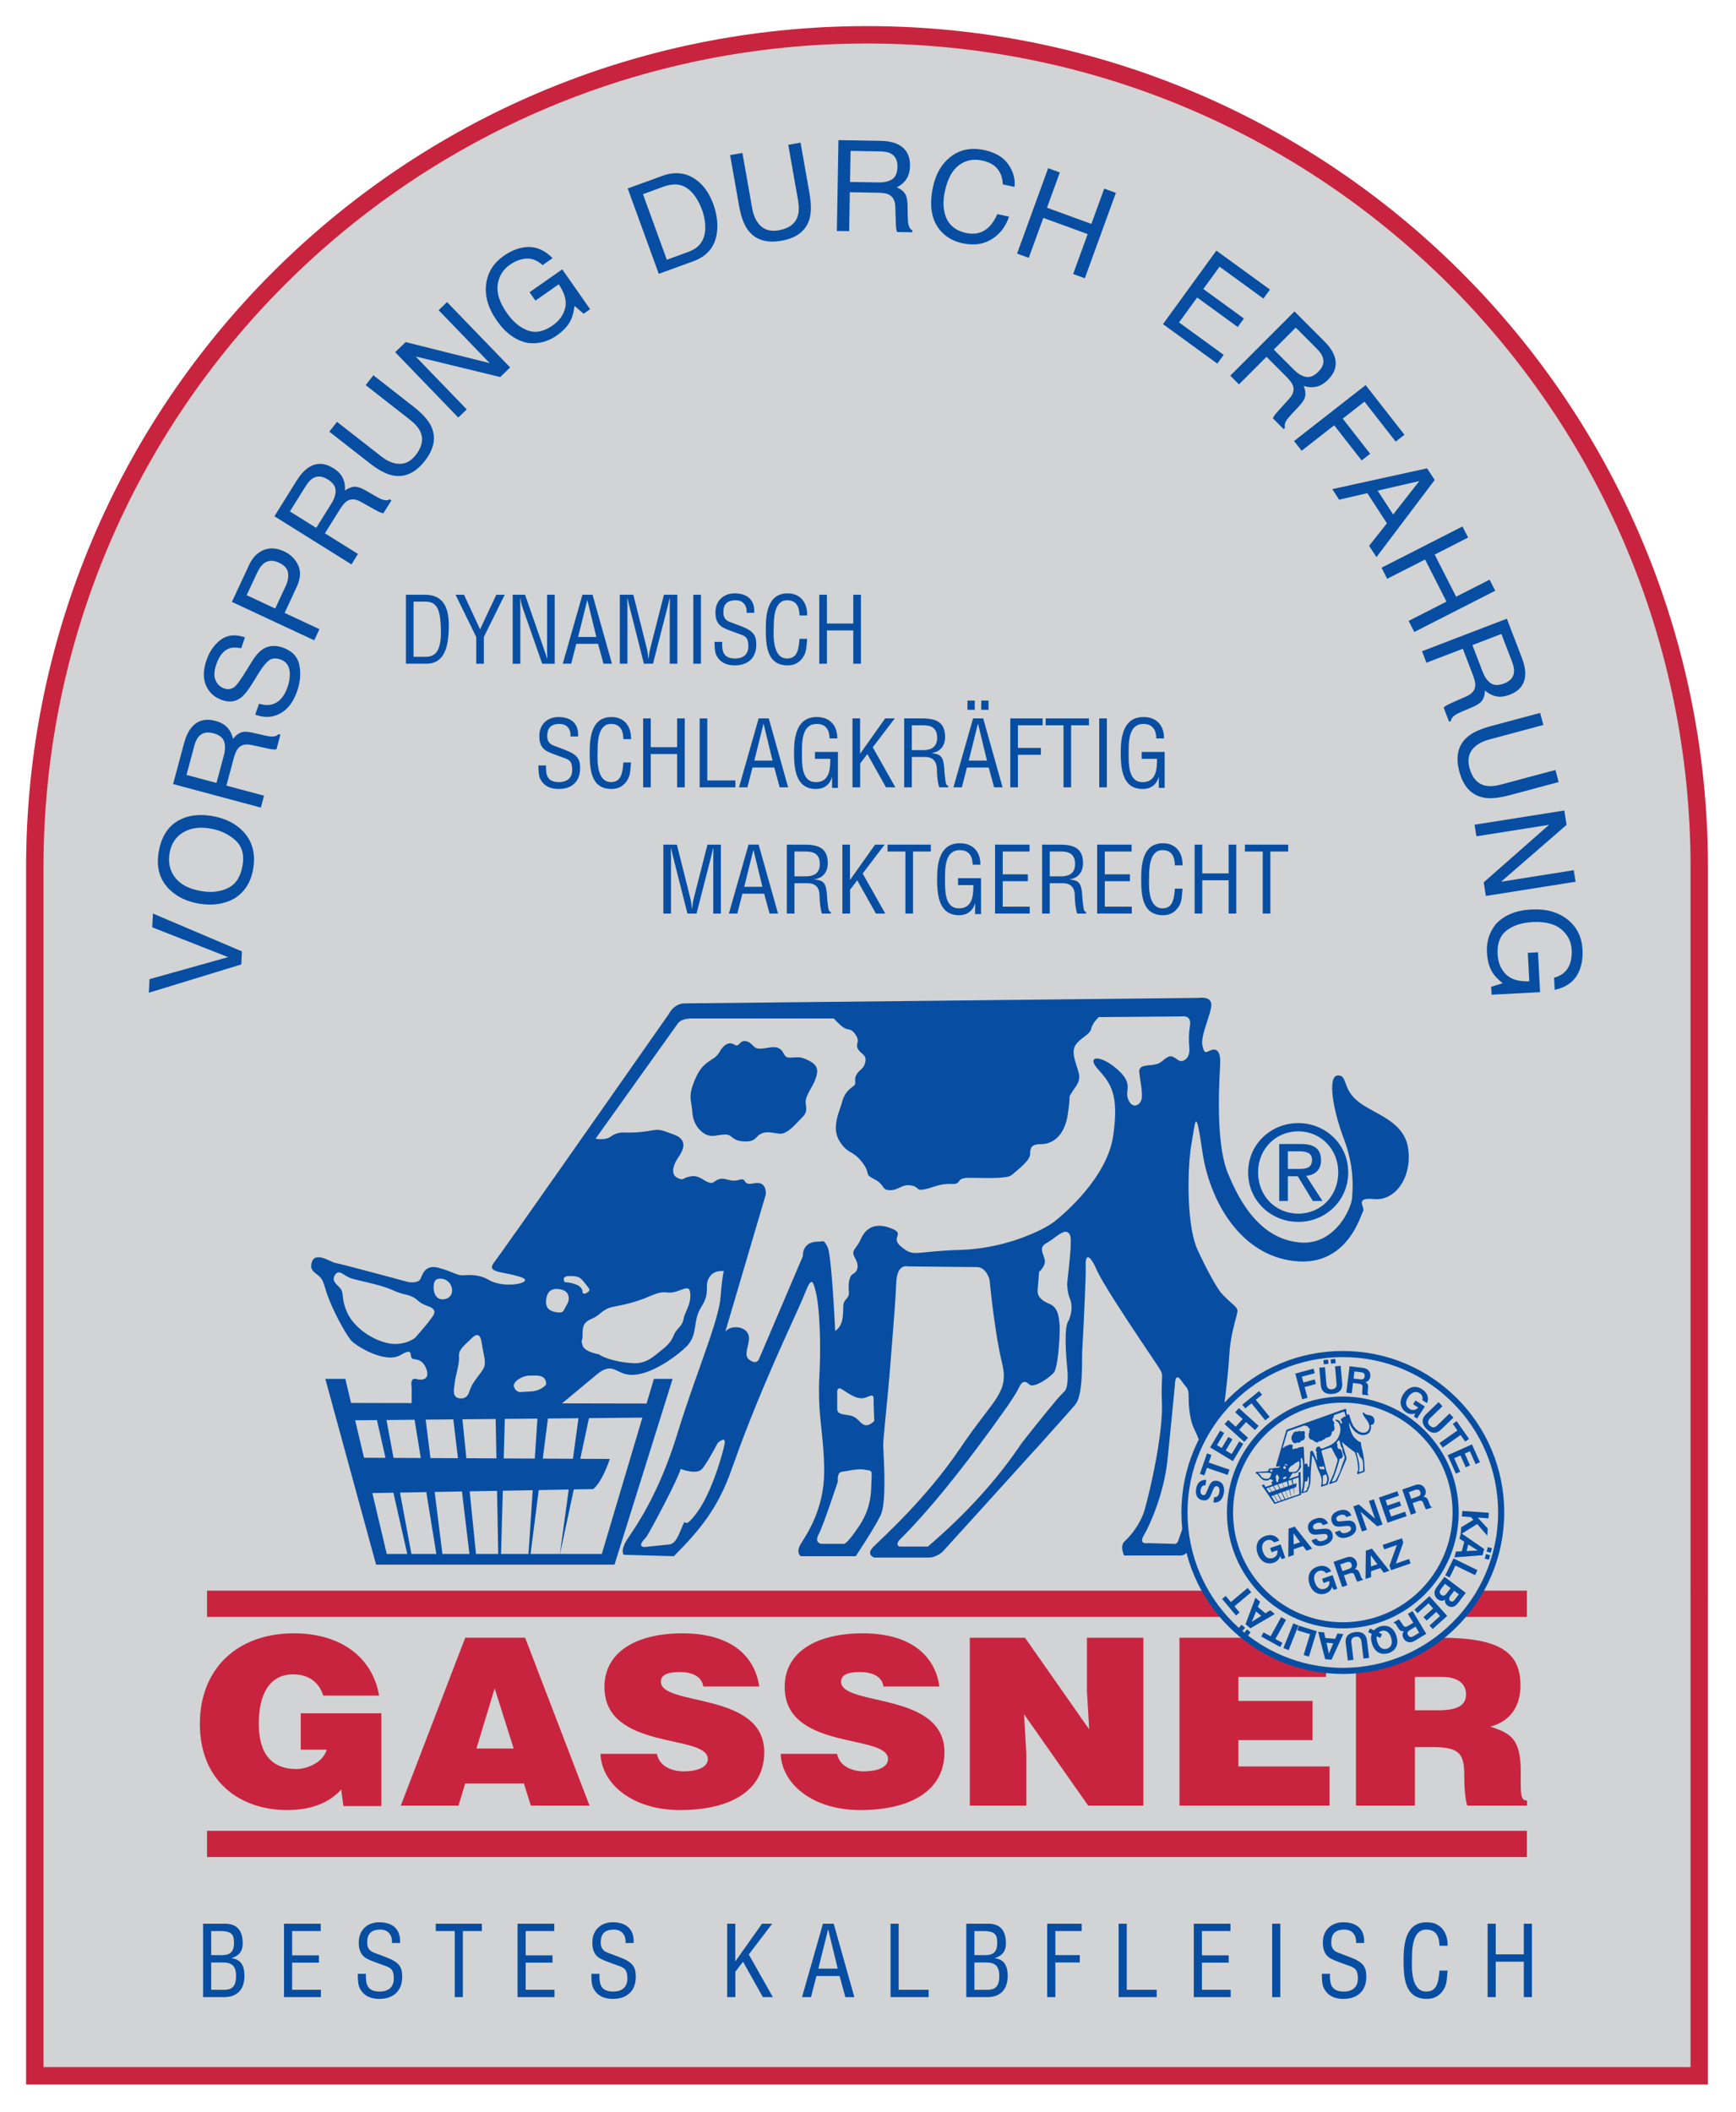 <svg xmlns="http://www.w3.org/2000/svg" xmlns:xlink="http://www.w3.org/1999/xlink" xmlns:serif="http://www.serif.com/" width="100%" height="100%" viewBox="0 0 532 647" xml:space="preserve" style="fill-rule:evenodd;clip-rule:evenodd;stroke-miterlimit:3.864;">    <g transform="matrix(1,0,0,1,-110.155,-110.134)">        <g id="Ebene-1" serif:id="Ebene 1" transform="matrix(4.167,0,0,4.167,0,0)">            <g>                <g transform="matrix(1,0,0,1,28.994,28.989)">                    <path d="M0,150.029L0,61.202C0,27.401 27.402,0 61.205,0C95.008,0 122.409,27.401 122.409,61.202C122.409,89.79 122.408,150.029 122.408,150.029L0,150.029Z" style="fill:rgb(209,211,212);fill-rule:nonzero;stroke:rgb(201,36,63);stroke-width:1.28px;"></path>                </g>                <g transform="matrix(1,0,0,1,121.147,112.875)">                    <path d="M0,-0.518L0,-1.815L0.864,-1.815C1.307,-1.815 1.777,-1.719 1.777,-1.201C1.777,-0.556 1.297,-0.518 0.759,-0.518L0,-0.518ZM0,0.02L0.73,0.02L1.835,1.835L2.546,1.835L1.354,-0.009C1.969,-0.086 2.439,-0.413 2.439,-1.162C2.439,-1.988 1.95,-2.353 0.961,-2.353L-0.634,-2.353L-0.634,1.835L0,1.835L0,0.02ZM-2.19,-0.268C-2.19,-1.988 -0.894,-3.285 0.769,-3.285C2.411,-3.285 3.707,-1.988 3.707,-0.268C3.707,1.479 2.411,2.766 0.769,2.766C-0.894,2.766 -2.19,1.479 -2.19,-0.268M0.769,3.372C2.747,3.372 4.438,1.835 4.438,-0.268C4.438,-2.353 2.747,-3.89 0.769,-3.89C-1.229,-3.89 -2.92,-2.353 -2.92,-0.268C-2.92,1.835 -1.229,3.372 0.769,3.372" style="fill:rgb(7,78,162);"></path>                </g>                <g transform="matrix(1,0,0,1,113.954,138.802)">                    <path d="M0,-37.052C-0.102,-36.295 -0.102,-35.991 -0.051,-35.335C0,-34.679 -0.354,-34.376 -0.657,-34.376C-0.96,-34.376 -1.212,-34.881 -1.616,-34.679C-2.02,-34.477 -2.07,-34.225 -2.575,-34.124C-3.08,-34.023 -3.786,-34.124 -3.736,-33.569C-3.686,-33.013 -3.433,-31.903 -3.585,-31.499C-3.736,-31.095 -4.241,-30.843 -4.544,-31.55C-4.847,-32.256 -4.09,-32.66 -5.352,-33.771C-6.613,-34.881 -7.674,-34.78 -6.765,-33.771C-5.856,-32.761 -5.2,-31.953 -5.654,-28.874C-6.108,-25.795 -9.289,-23.119 -9.995,-22.564C-10.211,-22.395 -10.618,-22.146 -11.178,-21.88C-12.455,-21.27 -14.524,-20.565 -16.911,-20.494C-20.345,-20.394 -20.243,-19.94 -21.202,-20.697C-21.981,-21.312 -21.228,-21.561 -21.595,-21.876L-22.488,-21.878L-21.595,-21.88C-21.68,-21.948 -21.824,-22.025 -22.061,-22.11C-22.908,-22.415 -23.458,-22.24 -23.821,-21.88L-23.829,-21.88C-24.003,-21.699 -24.133,-21.481 -24.231,-21.252C-24.534,-20.545 -24.989,-20.494 -24.635,-19.889C-24.282,-19.283 -24.484,-18.879 -24.787,-18.728C-25.089,-18.576 -25.14,-17.92 -25.089,-17.415C-25.039,-16.91 -25.443,-16.91 -25.493,-16.456C-25.544,-16.002 -25.393,-14.992 -26.099,-14.538C-26.099,-14.538 -26.352,-20.091 -26.654,-20.697C-26.958,-21.302 -26.958,-21.101 -27.361,-21.101C-28.573,-21.101 -28.472,-20.04 -28.472,-20.04L-31.1,-13.88L-31.703,-12.468C-31.703,-12.468 -31.854,-12.014 -32.409,-12.418C-32.836,-12.729 -32.486,-13.339 -32.441,-13.879C-32.427,-14.041 -32.44,-14.197 -32.51,-14.336C-32.813,-14.942 -33.823,-14.942 -34.176,-14.488L-31.995,-21.88L-31.198,-24.583C-31.198,-24.583 -31.097,-25.593 -32.056,-25.391C-33.015,-25.189 -32.51,-25.845 -33.167,-25.644C-33.823,-25.442 -34.176,-25.845 -34.63,-25.695C-35.085,-25.542 -35.034,-25.29 -35.489,-25.492C-35.943,-25.695 -36.145,-25.996 -36.75,-25.896C-37.356,-25.795 -37.205,-25.542 -37.71,-25.795C-38.214,-26.047 -38.013,-26.754 -37.659,-27.259C-37.306,-27.764 -36.852,-28.572 -37.962,-28.975C-39.073,-29.379 -38.972,-29.379 -39.88,-29.228C-40.789,-29.076 -41.748,-29.127 -41.748,-29.127C-41.748,-29.127 -42.203,-29.127 -42.606,-28.823C-43.01,-28.521 -43.717,-28.672 -43.717,-28.672L-37.659,-37.153C-37.659,-37.153 -37.458,-37.506 -36.649,-37.506L-26.2,-37.506C-26.2,-37.506 -25.847,-37.102 -25.493,-36.85C-25.14,-36.597 -24.938,-36.85 -24.585,-36.295C-24.231,-35.739 -24.635,-35.689 -24.433,-35.285C-24.231,-34.881 -23.777,-34.881 -23.878,-34.326C-23.979,-33.771 -24.282,-33.821 -24.534,-33.367C-24.787,-32.912 -24.433,-32.761 -24.787,-32.509C-25.14,-32.256 -25.443,-31.953 -25.594,-31.348C-25.746,-30.742 -26.402,-29.531 -25.796,-28.521C-25.19,-27.511 -24.837,-27.864 -24.13,-26.956C-23.424,-26.047 -24.029,-26.098 -23.222,-25.695C-22.414,-25.29 -22.717,-24.886 -22.061,-24.886C-21.404,-24.886 -21.202,-25.341 -20.546,-25.239C-19.89,-25.139 -20.192,-24.836 -19.587,-24.937C-18.981,-25.037 -18.426,-25.391 -17.567,-25.341C-16.71,-25.29 -17.315,-25.795 -16.256,-25.795C-15.195,-25.795 -13.479,-25.695 -13.125,-25.996C-12.772,-26.3 -11.763,-27.057 -11.763,-27.511C-11.763,-27.966 -11.712,-28.269 -10.955,-28.269C-10.197,-28.269 -9.238,-28.773 -8.986,-30.489C-8.817,-31.635 -8.874,-31.724 -8.855,-31.791C-8.846,-31.824 -8.817,-31.853 -8.733,-32.004C-8.481,-32.458 -8.027,-32.811 -8.179,-33.468C-8.33,-34.124 -8.784,-34.982 -8.431,-35.537C-8.077,-36.093 -7.37,-36.295 -7.27,-36.749C-7.169,-37.203 -6.715,-37.607 -6.715,-37.607L-0.657,-37.657C-0.657,-37.657 0.101,-37.809 0,-37.052M-0.102,-9.642C-0.102,-8.885 0,-8.127 0.201,-7.573C0.349,-7.167 0.684,-6.709 0.796,-5.88C0.837,-5.578 0.849,-5.221 0.808,-4.796C0.655,-3.231 -0.758,0.505 -0.858,0.858C-0.96,1.211 -1.263,1.11 -1.263,1.11L-3.08,1.059C-3.08,1.059 -3.837,1.211 -3.383,0.454C-2.929,-0.303 -1.919,-2.625 -1.666,-4.997C-1.636,-5.281 -1.605,-5.578 -1.574,-5.88C-1.346,-8.098 -1.111,-10.601 -1.111,-10.601C-1.111,-10.601 -1.111,-11.56 -0.657,-10.904C-0.202,-10.247 -0.102,-10.399 -0.102,-9.642M-8.986,-15.195C-9.111,-14.966 -9.15,-14.447 -9.149,-13.88L-9.149,-13.875C-9.148,-13.062 -9.066,-12.158 -9.036,-11.863C-8.986,-11.358 -8.936,-10.399 -9.238,-10.096C-9.541,-9.793 -9.845,-9.44 -9.845,-9.44C-9.845,-9.44 -10.86,-8.242 -12.368,-6.31C-12.463,-6.167 -12.562,-6.024 -12.661,-5.88L-12.663,-5.88C-14.257,-3.576 -16.439,-1.112 -19.284,1.312L-21.354,1.312C-21.354,1.312 -21.758,1.211 -21.304,0.757C-20.926,0.38 -19.05,-1.427 -15.703,-5.879C-15.022,-6.784 -14.281,-7.8 -13.479,-8.935C-13.479,-8.935 -12.772,-9.945 -12.57,-10.399C-12.368,-10.853 -12.116,-10.904 -11.813,-10.601C-11.51,-10.298 -10.299,-11.106 -9.995,-11.51C-9.799,-11.772 -9.666,-12.947 -9.611,-13.88C-9.581,-14.382 -9.574,-14.816 -9.592,-14.992C-9.643,-15.497 -9.693,-16.254 -10.299,-16.507C-10.904,-16.759 -11.258,-17.062 -11.207,-17.567C-11.157,-18.072 -11.106,-18.879 -11.106,-18.879C-11.106,-18.879 -10.551,-19.333 -10.702,-19.838C-10.854,-20.343 -11.106,-20.697 -10.551,-20.999C-9.995,-21.302 -9.39,-21.958 -9.036,-21.807C-8.683,-21.656 -8.784,-21.101 -8.784,-20.697C-8.784,-20.293 -9.036,-18.021 -9.036,-18.021C-9.036,-18.021 -9.036,-17.364 -8.835,-16.91C-8.633,-16.456 -8.683,-15.749 -8.986,-15.195M-25.594,-10.247C-25.19,-9.995 -24.736,-9.642 -24.231,-9.591C-23.727,-9.541 -23.272,-10.096 -23.272,-9.541C-23.272,-8.986 -23.222,-7.925 -23.222,-7.925C-23.222,-7.925 -23.575,-7.522 -23.929,-7.622C-24.282,-7.724 -24.433,-8.229 -25.039,-8.329C-25.645,-8.43 -25.948,-8.43 -25.948,-8.834L-25.948,-9.995C-25.948,-9.995 -25.998,-10.5 -25.594,-10.247M-34.227,-6.26C-34.241,-6.175 -34.269,-6.044 -34.31,-5.88C-34.561,-4.859 -35.292,-2.513 -36.246,-1.212C-37.356,0.302 -37.003,-0.959 -37.306,-0.252C-37.609,0.454 -37.811,1.11 -38.315,1.161L-39.83,1.312C-39.83,1.312 -40.94,1.564 -39.981,0.605C-39.628,0.051 -37.71,-3.533 -37.458,-4.392C-37.458,-4.392 -36.296,-3.938 -35.893,-4.392C-35.63,-4.687 -35.22,-5.411 -34.964,-5.88C-34.825,-6.129 -34.731,-6.31 -34.731,-6.31C-34.731,-6.31 -34.125,-6.865 -34.227,-6.26M-37.255,-15.397C-37.356,-14.841 -37.76,-14.74 -37.962,-14.236C-38.016,-14.101 -38.073,-13.985 -38.137,-13.88C-38.313,-13.589 -38.537,-13.384 -38.871,-13.124C-39.325,-12.772 -39.931,-12.115 -40.94,-12.165C-41.95,-12.216 -43.111,-12.519 -43.464,-12.822C-43.464,-12.822 -44.524,-12.973 -44.676,-13.478C-44.771,-13.793 -44.747,-13.774 -44.716,-13.875C-44.697,-13.936 -44.676,-14.039 -44.676,-14.285C-44.676,-14.942 -44.575,-15.195 -43.969,-15.447C-43.364,-15.699 -43.212,-16.154 -42.455,-16.305C-41.698,-16.456 -40.839,-16.608 -39.679,-17.113C-38.518,-17.617 -38.568,-17.213 -37.861,-17.415C-37.154,-17.617 -36.75,-17.971 -36.75,-17.163C-36.75,-16.356 -37.154,-15.951 -37.255,-15.397M-45.08,-17.92C-45.534,-18.122 -45.989,-18.122 -45.989,-18.122C-45.989,-18.122 -46.292,-18.576 -45.635,-18.576C-44.979,-18.576 -44.828,-18.476 -44.524,-18.072C-44.222,-17.668 -44.02,-17.567 -44.323,-17.364C-44.625,-17.163 -44.676,-17.364 -44.676,-17.364C-44.676,-17.364 -44.625,-17.718 -45.08,-17.92M-45.837,-16.456C-46.089,-16.053 -46.039,-15.851 -46.493,-15.901C-46.948,-15.951 -47.453,-16.103 -47.352,-16.861C-47.25,-17.617 -46.746,-17.718 -46.19,-17.567C-45.635,-17.415 -45.585,-16.861 -45.837,-16.456M-48.412,-10.096C-49.118,-10.045 -49.32,-10.045 -49.32,-10.045C-49.32,-10.045 -49.623,-10.096 -49.724,-10.449C-49.825,-10.803 -49.118,-11.257 -48.563,-11.257C-48.008,-11.257 -47.352,-11.358 -47.352,-10.601C-47.352,-10.601 -47.705,-10.147 -48.412,-10.096M-23.424,-3.685C-23.474,-2.979 -23.323,-1.716 -24.333,-0.202C-25.342,1.312 -25.493,1.11 -25.493,1.11L-27.109,1.11C-27.109,1.11 -27.664,1.059 -27.311,0.404C-26.958,-0.252 -25.897,-3.484 -25.897,-3.484C-25.897,-3.484 -25.998,-4.14 -25.594,-4.19C-25.19,-4.24 -24.383,-4.443 -23.929,-4.341C-23.474,-4.24 -23.373,-4.392 -23.424,-3.685M-51.945,-11.812C-52.147,-11.408 -52.703,-10.853 -52.904,-10.349L-53.056,-9.945C-53.056,-9.945 -53.208,-9.49 -53.763,-9.591C-54.318,-9.693 -54.116,-10.349 -54.065,-10.803C-54.015,-11.257 -53.712,-12.165 -53.763,-12.67C-53.813,-13.175 -53.308,-13.529 -53.005,-13.831C-52.989,-13.848 -52.973,-13.864 -52.956,-13.881C-52.68,-14.158 -52.308,-14.523 -52.137,-13.88C-52.122,-13.82 -52.108,-13.754 -52.097,-13.68C-51.945,-12.721 -51.743,-12.216 -51.945,-11.812M-54.974,-16.861C-55.378,-16.861 -55.63,-17.213 -55.63,-17.718C-55.63,-18.223 -55.479,-18.425 -55.024,-18.374C-54.57,-18.324 -54.267,-17.92 -54.267,-17.517C-54.267,-17.113 -54.57,-16.861 -54.974,-16.861M-55.933,-15.295C-56.135,-14.992 -56.993,-14.033 -56.993,-14.033C-56.993,-14.033 -57.077,-13.964 -57.232,-13.88C-57.574,-13.696 -58.262,-13.437 -59.164,-13.68C-59.368,-13.735 -59.567,-13.804 -59.759,-13.886C-60.805,-14.33 -61.65,-15.133 -61.991,-15.901C-62.395,-16.81 -62.243,-17.163 -62.395,-17.517C-62.546,-17.869 -63.203,-18.122 -62.899,-18.627C-62.597,-19.132 -62.294,-18.627 -61.738,-18.425C-61.183,-18.223 -59.618,-17.971 -58.71,-17.567C-57.801,-17.163 -57.82,-17.294 -57.347,-17.113C-56.69,-16.861 -56.893,-16.658 -56.034,-16.356C-55.176,-16.053 -55.731,-15.598 -55.933,-15.295M16.053,-27.864C15.8,-29.985 13.579,-30.439 12.367,-31.398C11.155,-32.357 11.61,-33.367 10.853,-33.317C10.096,-33.266 10.5,-30.792 11.308,-28.672C12.115,-26.552 11.964,-24.988 11.913,-24.281C11.883,-23.861 11.443,-22.692 10.531,-21.878C9.907,-21.321 9.063,-20.927 7.976,-21.05C7.13,-21.146 6.4,-21.443 5.767,-21.88L5.767,-21.883C4.394,-22.835 3.467,-24.456 2.776,-26.149C1.767,-28.622 2.221,-33.72 2.221,-34.376C2.221,-35.032 1.968,-35.335 1.564,-35.184C1.16,-35.032 1.06,-34.831 0.908,-35.537C0.757,-36.244 1.564,-37.86 1.564,-38.516C1.564,-39.172 0.655,-39.021 0.655,-39.021C0.655,-39.021 -36.347,-38.616 -37.154,-38.616C-37.962,-38.616 -38.315,-37.86 -38.315,-37.86C-38.315,-37.86 -46.077,-26.774 -49.528,-21.884L-49.531,-21.884C-50.435,-20.605 -51.043,-19.752 -51.138,-19.637C-51.592,-19.081 -51.188,-18.981 -50.835,-18.879C-50.481,-18.779 -48.714,-18.526 -48.917,-18.223C-49.118,-17.92 -50.683,-17.769 -51.542,-18.274C-52.399,-18.779 -53.208,-18.627 -53.561,-18.627C-53.914,-18.627 -54.318,-18.93 -55.277,-19.182C-56.236,-19.435 -56.438,-18.728 -56.589,-18.374C-56.741,-18.021 -57.448,-18.122 -57.448,-18.122C-57.448,-18.122 -62.496,-19.486 -62.849,-19.535C-63.203,-19.586 -64.414,-20.494 -64.616,-19.486C-64.73,-18.911 -64.28,-18.823 -63.96,-18.476C-63.716,-18.211 -63.629,-17.715 -63.455,-17.213C-63.08,-16.134 -62.18,-14.444 -61.731,-13.88C-61.697,-13.845 -61.666,-13.809 -61.638,-13.781C-61.234,-13.377 -59.164,-12.115 -58.054,-12.772C-56.943,-13.428 -57.549,-12.519 -57.094,-12.468C-56.64,-12.418 -56.337,-12.267 -56.135,-11.661C-55.933,-11.055 -56.388,-10.853 -56.892,-11.005C-57.397,-11.156 -57.246,-10.399 -57.246,-10.399L-57.246,-8.632L-46.897,-8.632C-46.897,-8.632 -44.929,-10.247 -43.667,-11.308C-42.404,-12.367 -42.253,-11.308 -41.042,-11.308C-39.83,-11.308 -38.214,-12.317 -37.154,-13.276C-36.931,-13.478 -36.78,-13.68 -36.673,-13.883C-36.272,-14.646 -36.501,-15.428 -35.943,-16.305C-35.236,-17.415 -35.741,-17.769 -35.388,-18.425C-35.034,-19.081 -34.277,-18.93 -34.277,-18.93C-34.277,-18.93 -34.378,-18.829 -34.529,-17.012C-34.591,-16.268 -34.907,-15.195 -35.352,-13.88C-35.993,-11.987 -36.904,-9.591 -37.71,-6.966C-37.825,-6.589 -37.943,-6.228 -38.063,-5.88C-39.348,-2.14 -40.79,-0.125 -41.344,0.707C-41.95,1.615 -41.647,1.918 -41.647,1.918L-37.962,2.019C-35.943,-0 -34.681,-1.615 -33.722,-4.341C-33.539,-4.861 -33.354,-5.372 -33.166,-5.877L-33.166,-5.88C-32.01,-8.988 -30.79,-11.792 -29.853,-13.88L-29.851,-13.88C-29.097,-15.563 -28.527,-16.778 -28.32,-17.315C-27.815,-18.627 -27.714,-18.173 -27.513,-17.364C-27.376,-16.82 -27.24,-15.559 -27.212,-13.879C-27.199,-13.074 -27.211,-12.172 -27.26,-11.206C-27.377,-8.903 -27.102,-7.625 -26.971,-5.88C-26.933,-5.369 -26.907,-4.819 -26.907,-4.19C-26.907,-1.413 -28.219,0.454 -28.623,1.11C-29.027,1.766 -28.623,2.019 -28.623,2.019L-24.585,2.019C-24.585,2.019 -23.272,0.051 -22.768,-0.959C-22.317,-1.858 -22.509,-4.876 -22.556,-5.88C-22.562,-6.004 -22.565,-6.103 -22.565,-6.158C-22.565,-6.663 -22.212,-9.894 -22.111,-11.206C-22.069,-11.75 -21.984,-12.77 -21.896,-13.88C-21.77,-15.455 -21.636,-17.214 -21.606,-18.072C-21.556,-19.535 -20.748,-19.283 -20.748,-19.283C-20.748,-19.283 -16.457,-19.233 -15.7,-19.233C-14.942,-19.233 -14.741,-18.274 -14.741,-18.274C-14.741,-18.274 -14.526,-15.973 -14.169,-13.882C-14.067,-13.291 -13.955,-12.717 -13.832,-12.216C-13.277,-9.945 -14.438,-9.591 -16.911,-5.906C-16.918,-5.897 -16.925,-5.887 -16.932,-5.88C-19.402,-2.206 -22.668,0.708 -23.272,1.312C-23.878,1.918 -23.222,2.12 -23.222,2.12L-19.233,2.12C-18.628,2.12 -18.174,1.666 -18.174,1.666C-18.174,1.666 -14.213,-2.69 -11.334,-5.88L-11.328,-5.88C-9.837,-7.539 -8.638,-8.878 -8.431,-9.137C-7.825,-9.894 -7.977,-12.418 -7.926,-13.175C-7.917,-13.306 -7.903,-13.555 -7.886,-13.88C-7.802,-15.447 -7.644,-18.777 -7.674,-19.283C-7.724,-20.142 -7.421,-20.293 -6.866,-19.031C-6.467,-18.124 -4.842,-15.653 -3.66,-13.884C-3.197,-13.192 -2.802,-12.608 -2.575,-12.267C-1.768,-11.055 -2.171,-11.762 -2.07,-9.288C-2.031,-8.331 -2.166,-7.095 -2.363,-5.88C-2.676,-3.948 -3.146,-2.064 -3.332,-1.413C-3.635,-0.354 -4.393,0.555 -4.796,0.908C-5.2,1.261 -4.847,1.969 -4.847,1.969L-0.707,1.969C-0.253,1.969 -0.051,1.514 0.05,1.312C0.151,1.11 1.16,-2.877 1.665,-4.443C1.776,-4.787 1.893,-5.289 2.008,-5.882C2.413,-7.977 2.798,-11.203 2.877,-12.62C2.903,-13.094 2.952,-13.511 3.011,-13.88C3.179,-14.919 3.429,-15.56 3.482,-15.951C3.533,-16.317 3.094,-16.452 2.271,-17.346C1.717,-18.085 0.963,-19.612 0.555,-20.494C0.383,-20.866 0.249,-21.345 0.148,-21.885C-0.238,-23.962 -0.14,-26.947 0.101,-28.269C0.403,-29.934 0.403,-31.196 0.908,-27.713C1.201,-25.69 2.058,-23.478 3.505,-21.88L3.506,-21.88C4.55,-20.73 5.901,-19.899 7.571,-19.687C10.049,-19.373 11.357,-20.735 12.042,-21.88C12.459,-22.581 12.645,-23.206 12.721,-23.322C12.923,-23.624 12.014,-24.382 13.528,-24.231C15.043,-24.078 16.305,-25.744 16.053,-27.864" style="fill:rgb(7,78,162);fill-rule:nonzero;"></path>                </g>                <g transform="matrix(1,0,0,1,85.987,108.817)">                    <path d="M0,-4.391C-0.757,-4.795 -0.959,-4.643 -1.464,-4.643C-1.969,-4.643 -1.817,-5.047 -2.221,-5.3C-2.625,-5.552 -3.181,-5.3 -3.685,-5.3C-4.19,-5.3 -4.19,-5.754 -4.695,-5.855C-5.2,-5.956 -5.149,-5.35 -5.553,-5.603C-5.957,-5.855 -6.361,-5.552 -6.613,-5.098C-6.866,-4.643 -7.118,-4.593 -7.522,-4.29C-7.926,-3.987 -8.229,-3.634 -8.582,-2.675C-8.935,-1.716 -8.683,-1.413 -8.632,-0.605C-8.582,0.203 -8.077,0.808 -7.623,1.01C-7.168,1.212 -6.966,1.06 -6.31,1.01C-5.654,0.96 -5.806,1.464 -4.846,1.515C-3.887,1.565 -4.039,1.111 -3.483,0.909C-2.928,0.707 -2.322,1.06 -1.918,0.909C-1.416,0.72 -1.01,0.203 -0.556,-0.252C-0.101,-0.706 -0.303,-0.959 -0.303,-1.413C-0.303,-1.867 0.252,-2.574 0.404,-3.028C0.555,-3.482 0.757,-3.987 0,-4.391" style="fill:rgb(7,78,162);fill-rule:nonzero;"></path>                </g>                <g transform="matrix(1,0,0,1,50.36,141.442)">                    <path d="M0,-13.655L3.733,0L21.267,0L25.541,-13.655L24.165,-13.655L20.334,-0.787L4.518,-0.787L1.474,-13.655L0,-13.655Z" style="fill:rgb(7,78,162);fill-rule:nonzero;"></path>                </g>                <g transform="matrix(1,0.002,0.002,-1,51.835,129.531)">                    <path d="M-0.001,-0.025L22.396,-0.025L22.152,-1.057L0.345,-1.301L-0.001,-0.025Z" style="fill:rgb(7,78,162);fill-rule:nonzero;"></path>                </g>                <g transform="matrix(1,0.005,0.005,-1,52.921,133.534)">                    <path d="M-0.007,-0.049L18.362,-0.049C18.362,-0.049 17.833,-1.724 17.148,-2.268L0.547,-2.65L-0.007,-0.049Z" style="fill:rgb(7,78,162);fill-rule:nonzero;"></path>                </g>                <g transform="matrix(0.221,0.975,0.975,-0.221,60.131,133.245)">                    <path d="M-3.973,-5.292L6.702,-5.292L6.767,-5.005L-3.964,-4.589L-3.973,-5.292Z" style="fill:rgb(7,78,162);fill-rule:nonzero;"></path>                </g>                <g transform="matrix(0.16,0.987,0.987,-0.16,62.748,133.774)">                    <path d="M-4.081,-5.272L6.366,-5.272L6.485,-4.842L-4.247,-4.448L-4.081,-5.272Z" style="fill:rgb(7,78,162);fill-rule:nonzero;"></path>                </g>                <g transform="matrix(0.119,0.993,0.993,-0.119,65.642,134.201)">                    <path d="M-4.387,-5.418L5.951,-5.418L6.106,-4.944L-4.207,-4.747L-4.387,-5.418Z" style="fill:rgb(7,78,162);fill-rule:nonzero;"></path>                </g>                <g transform="matrix(0.019,1,1,-0.019,68.353,135.181)">                    <path d="M-4.794,-5.378L5.57,-5.378L5.574,-5.181L-4.879,-4.69L-4.794,-5.378Z" style="fill:rgb(7,78,162);fill-rule:nonzero;"></path>                </g>                <g transform="matrix(-0.066,0.998,0.998,0.066,71.225,135.939)">                    <path d="M-5.141,-5.598L5.293,-5.598L5.234,-5.455L-5.193,-4.813L-5.141,-5.598Z" style="fill:rgb(7,78,162);"></path>                </g>                <g transform="matrix(1,0,0,1,69.024,140.754)">                    <path d="M0,-10.411L-1.425,0L0.785,-10.362L0,-10.411Z" style="fill:rgb(7,78,162);fill-rule:nonzero;"></path>                </g>                <g transform="matrix(1,0,0,1,54.483,153.603)">                    <path d="M0,-1.234L-5.931,-1.234L-5.931,1.44L-4.021,1.44C-4.242,2.297 -5.362,2.863 -6.243,2.863C-8.428,2.863 -9.016,1.268 -9.016,-0.48C-9.016,-2.657 -8.208,-4.096 -6.5,-4.096C-5.38,-4.096 -4.591,-3.547 -4.279,-2.537L-0.166,-2.537C-0.698,-5.57 -3.25,-7.113 -6.427,-7.113C-10.705,-7.113 -13.349,-4.405 -13.349,-0.463C-13.349,3.839 -10.32,5.879 -6.941,5.879C-4.866,5.879 -3.672,5.16 -2.957,4.37L-2.791,5.587L0,5.587L0,-1.234Z" style="fill:rgb(201,36,63);fill-rule:nonzero;"></path>                </g>                <g transform="matrix(1,0,0,1,60.152,146.815)">                    <path d="M0,12.341L0.496,10.713L4.811,10.713L5.325,12.341L9.64,12.341L4.903,0L0.496,0L-4.241,12.341L0,12.341ZM4.058,8.142L1.322,8.142L2.663,3.72L4.058,8.142Z" style="fill:rgb(201,36,63);"></path>                </g>                <g transform="matrix(1,0,0,1,82.273,155.575)">                    <path d="M0,-5.176C-0.313,-7.336 -1.983,-9.084 -5.656,-9.084C-8.961,-9.084 -11.385,-7.764 -11.385,-5.142C-11.385,-0.428 -3.783,-1.714 -3.783,0.154C-3.783,0.737 -4.499,1.062 -5.583,1.062C-6.005,1.062 -6.463,0.96 -6.813,0.754C-7.18,0.549 -7.437,0.222 -7.529,-0.223L-11.678,-0.223C-11.586,2.006 -9.31,3.908 -5.821,3.908C-2.186,3.908 0.367,2.519 0.367,-0.343C0.367,-4.833 -7.235,-3.685 -7.235,-5.536C-7.235,-5.982 -6.813,-6.239 -5.858,-6.239C-5.436,-6.239 -5.05,-6.17 -4.738,-6.016C-4.425,-5.862 -4.187,-5.605 -4.113,-5.176L0,-5.176Z" style="fill:rgb(201,36,63);fill-rule:nonzero;"></path>                </g>                <g transform="matrix(1,0,0,1,95.525,155.575)">                    <path d="M0,-5.176C-0.313,-7.336 -1.983,-9.084 -5.656,-9.084C-8.961,-9.084 -11.384,-7.764 -11.384,-5.142C-11.384,-0.428 -3.782,-1.714 -3.782,0.154C-3.782,0.737 -4.499,1.062 -5.582,1.062C-6.004,1.062 -6.463,0.96 -6.813,0.754C-7.18,0.549 -7.437,0.222 -7.529,-0.223L-11.678,-0.223C-11.586,2.006 -9.31,3.908 -5.821,3.908C-2.186,3.908 0.367,2.519 0.367,-0.343C0.367,-4.833 -7.235,-3.685 -7.235,-5.536C-7.235,-5.982 -6.813,-6.239 -5.857,-6.239C-5.436,-6.239 -5.05,-6.17 -4.738,-6.016C-4.425,-5.862 -4.187,-5.605 -4.113,-5.176L0,-5.176Z" style="fill:rgb(201,36,63);fill-rule:nonzero;"></path>                </g>                <g transform="matrix(1,0,0,1,101.818,159.157)">                    <path d="M0,-12.341L-4.059,-12.341L-4.059,0L0.092,0L0.092,-3.907L-0.073,-6.719L4.646,0L8.703,0L8.703,-12.341L4.554,-12.341L4.554,-8.415L4.719,-5.605L0,-12.341Z" style="fill:rgb(201,36,63);fill-rule:nonzero;"></path>                </g>                <g transform="matrix(1,0,0,1,124.214,146.815)">                    <path d="M0,12.341L0,9.462L-6.702,9.462L-6.702,7.525L-1.249,7.525L-1.249,4.646L-6.702,4.646L-6.702,2.88L-0.258,2.88L-0.258,0L-11.036,0L-11.036,12.341L0,12.341Z" style="fill:rgb(201,36,63);fill-rule:nonzero;"></path>                </g>                <g transform="matrix(1,0,0,1,131.81,151.118)">                    <path d="M0,3.737C2.021,3.737 2.313,4.268 2.313,5.88C2.313,6.976 2.425,7.765 2.534,8.039L6.923,8.039L6.923,7.662C6.409,7.662 6.464,7.114 6.464,5.503C6.464,3.017 5.619,2.709 4.224,2.228C5.766,1.835 6.445,0.634 6.445,-0.787C6.445,-3.188 4.995,-4.302 0.588,-4.302L-5.655,-4.302L-5.655,8.039L-1.321,8.039L-1.321,3.737L0,3.737ZM-1.321,-1.422L0.698,-1.422C1.708,-1.422 2.442,-1.011 2.442,-0.137C2.442,0.72 1.727,1.029 0.386,1.029L-1.321,1.029L-1.321,-1.422Z" style="fill:rgb(201,36,63);"></path>                </g>                <g transform="matrix(1,0,0,1,41.661,144.32)">                    <path d="M0,17.652L97.065,17.652M0,0L97.065,0" style="fill:none;fill-rule:nonzero;stroke:rgb(201,36,63);stroke-width:1.93px;"></path>                </g>                <g transform="matrix(1,0,0,1,42.795,167.851)">                    <path d="M0,5.382C1.036,5.425 1.626,4.864 1.619,3.792C1.611,3.13 1.396,2.611 0.684,2.526L0.684,2.511C1.316,2.295 1.511,1.921 1.489,1.323C1.46,0.518 1.094,-0.043 0.115,-0.014L-1.425,-0.014L-1.425,5.382L0,5.382ZM-0.828,0.526L-0.302,0.526C0.604,0.511 0.849,0.705 0.849,1.374C0.856,2.201 0.432,2.331 -0.295,2.295L-0.828,2.295L-0.828,0.526ZM-0.828,4.843L-0.828,2.835L-0.295,2.835C0.316,2.835 1.007,2.763 1,3.828C1,4.533 0.763,4.85 0.115,4.843L-0.828,4.843Z" style="fill:rgb(7,78,162);"></path>                </g>                <g transform="matrix(1,0,0,1,50.034,167.837)">                    <path d="M0,5.396L0,4.857L-2.115,4.857L-2.115,2.863L-0.144,2.863L-0.144,2.324L-2.115,2.324L-2.115,0.54L-0.014,0.54L-0.014,0L-2.713,0L-2.713,5.396L0,5.396Z" style="fill:rgb(7,78,162);fill-rule:nonzero;"></path>                </g>                <g transform="matrix(1,0,0,1,55.856,171.838)">                    <path d="M0,-2.584C0.058,-3.598 -0.547,-4.109 -1.533,-4.109C-2.411,-4.109 -3.037,-3.526 -3.037,-2.634C-3.037,-2.102 -2.907,-1.67 -2.396,-1.41C-2.108,-1.26 -1.633,-1.108 -1.338,-0.993C-0.792,-0.784 -0.46,-0.777 -0.46,0.043C-0.46,0.676 -0.885,0.985 -1.49,0.985C-2.389,0.985 -2.54,0.482 -2.511,-0.317L-3.108,-0.317C-3.102,-0.029 -3.108,0.402 -2.994,0.669C-2.684,1.374 -2.051,1.525 -1.519,1.525C-0.482,1.525 0.158,0.928 0.158,-0.094C0.158,-0.807 -0.029,-1.166 -1.051,-1.547C-1.338,-1.655 -1.619,-1.764 -1.907,-1.871C-2.252,-2.001 -2.418,-2.23 -2.418,-2.605C-2.418,-3.022 -2.324,-3.569 -1.454,-3.569C-0.856,-3.569 -0.554,-3.145 -0.597,-2.584L0,-2.584Z" style="fill:rgb(7,78,162);fill-rule:nonzero;"></path>                </g>                <g transform="matrix(1,0,0,1,58.482,172.693)">                    <path d="M0,-4.316L1.396,-4.316L1.396,0.54L1.993,0.54L1.993,-4.316L3.389,-4.316L3.389,-4.856L0,-4.856L0,-4.316Z" style="fill:rgb(7,78,162);fill-rule:nonzero;"></path>                </g>                <g transform="matrix(1,0,0,1,67.211,167.837)">                    <path d="M0,5.396L0,4.857L-2.116,4.857L-2.116,2.863L-0.144,2.863L-0.144,2.324L-2.116,2.324L-2.116,0.54L-0.015,0.54L-0.015,0L-2.713,0L-2.713,5.396L0,5.396Z" style="fill:rgb(7,78,162);fill-rule:nonzero;"></path>                </g>                <g transform="matrix(1,0,0,1,73.033,171.838)">                    <path d="M0,-2.584C0.058,-3.598 -0.546,-4.109 -1.532,-4.109C-2.41,-4.109 -3.036,-3.526 -3.036,-2.634C-3.036,-2.102 -2.907,-1.67 -2.396,-1.41C-2.108,-1.26 -1.633,-1.108 -1.338,-0.993C-0.792,-0.784 -0.46,-0.777 -0.46,0.043C-0.46,0.676 -0.885,0.985 -1.489,0.985C-2.389,0.985 -2.54,0.482 -2.511,-0.317L-3.108,-0.317C-3.101,-0.029 -3.108,0.402 -2.993,0.669C-2.684,1.374 -2.051,1.525 -1.518,1.525C-0.481,1.525 0.159,0.928 0.159,-0.094C0.159,-0.807 -0.029,-1.166 -1.05,-1.547C-1.338,-1.655 -1.619,-1.764 -1.907,-1.871C-2.252,-2.001 -2.417,-2.23 -2.417,-2.605C-2.417,-3.022 -2.324,-3.569 -1.453,-3.569C-0.856,-3.569 -0.554,-3.145 -0.597,-2.584L0,-2.584Z" style="fill:rgb(7,78,162);fill-rule:nonzero;"></path>                </g>                <g transform="matrix(1,0,0,1,80.517,167.837)">                    <path d="M0,5.396L0,3.525L0.562,2.792L2.022,5.396L2.756,5.396L0.986,2.259L2.706,0L1.958,0L-0.007,2.77L-0.007,0L-0.604,0L-0.604,5.396L0,5.396Z" style="fill:rgb(7,78,162);"></path>                </g>                <g transform="matrix(1,0,0,1,88.044,169.931)">                    <path d="M0,1.209L-1.425,1.209L-0.713,-1.662L-0.698,-1.662L0,1.209ZM-2.627,3.303L-1.965,3.303L-1.569,1.749L0.136,1.749L0.561,3.303L1.223,3.303L-0.295,-2.094L-1.087,-2.094L-2.627,3.303Z" style="fill:rgb(7,78,162);"></path>                </g>                <g transform="matrix(1,0,0,1,94.728,167.837)">                    <path d="M0,5.396L0,4.857L-2.201,4.857L-2.201,0L-2.799,0L-2.799,5.396L0,5.396Z" style="fill:rgb(7,78,162);fill-rule:nonzero;"></path>                </g>                <g transform="matrix(1,0,0,1,98.924,167.851)">                    <path d="M0,5.382C1.036,5.425 1.626,4.864 1.619,3.792C1.612,3.13 1.396,2.611 0.684,2.526L0.684,2.511C1.316,2.295 1.511,1.921 1.489,1.323C1.461,0.518 1.094,-0.043 0.115,-0.014L-1.425,-0.014L-1.425,5.382L0,5.382ZM-0.828,0.526L-0.303,0.526C0.604,0.511 0.849,0.705 0.849,1.374C0.856,2.201 0.432,2.331 -0.295,2.295L-0.828,2.295L-0.828,0.526ZM-0.828,4.843L-0.828,2.835L-0.295,2.835C0.316,2.835 1.007,2.763 1,3.828C1,4.533 0.763,4.85 0.115,4.843L-0.828,4.843Z" style="fill:rgb(7,78,162);"></path>                </g>                <g transform="matrix(1,0,0,1,104.047,167.837)">                    <path d="M0,5.396L0,2.849L1.799,2.849L1.799,2.309L0,2.309L0,0.54L1.936,0.54L1.936,0L-0.598,0L-0.598,5.396L0,5.396Z" style="fill:rgb(7,78,162);fill-rule:nonzero;"></path>                </g>                <g transform="matrix(1,0,0,1,111.501,167.837)">                    <path d="M0,5.396L0,4.857L-2.202,4.857L-2.202,0L-2.799,0L-2.799,5.396L0,5.396Z" style="fill:rgb(7,78,162);fill-rule:nonzero;"></path>                </g>                <g transform="matrix(1,0,0,1,116.943,167.837)">                    <path d="M0,5.396L0,4.857L-2.116,4.857L-2.116,2.863L-0.145,2.863L-0.145,2.324L-2.116,2.324L-2.116,0.54L-0.015,0.54L-0.015,0L-2.713,0L-2.713,5.396L0,5.396Z" style="fill:rgb(7,78,162);fill-rule:nonzero;"></path>                </g>                <g transform="matrix(-1,0,0,1,240.585,133.064)">                    <rect x="119.994" y="34.773" width="0.597" height="5.396" style="fill:rgb(7,78,162);"></rect>                </g>                <g transform="matrix(1,0,0,1,126.757,171.838)">                    <path d="M0,-2.584C0.058,-3.598 -0.547,-4.109 -1.532,-4.109C-2.41,-4.109 -3.036,-3.526 -3.036,-2.634C-3.036,-2.102 -2.906,-1.67 -2.396,-1.41C-2.108,-1.26 -1.633,-1.108 -1.338,-0.993C-0.791,-0.784 -0.46,-0.777 -0.46,0.043C-0.46,0.676 -0.885,0.985 -1.489,0.985C-2.389,0.985 -2.54,0.482 -2.511,-0.317L-3.108,-0.317C-3.102,-0.029 -3.108,0.402 -2.993,0.669C-2.684,1.374 -2.051,1.525 -1.518,1.525C-0.481,1.525 0.159,0.928 0.159,-0.094C0.159,-0.807 -0.028,-1.166 -1.05,-1.547C-1.338,-1.655 -1.619,-1.764 -1.906,-1.871C-2.252,-2.001 -2.418,-2.23 -2.418,-2.605C-2.418,-3.022 -2.324,-3.569 -1.453,-3.569C-0.855,-3.569 -0.554,-3.145 -0.597,-2.584L0,-2.584Z" style="fill:rgb(7,78,162);fill-rule:nonzero;"></path>                </g>                <g transform="matrix(1,0,0,1,132.895,171.635)">                    <path d="M0,-2.179C0.029,-3.144 -0.503,-3.907 -1.525,-3.907C-3.058,-3.907 -3.237,-2.381 -3.237,-1.164C-3.237,0.124 -3.181,1.728 -1.519,1.728C-1,1.728 -0.626,1.512 -0.345,1.124C-0.086,0.75 -0.064,0.419 -0.028,-0.021C-0.014,-0.128 -0.014,-0.243 0,-0.352L-0.597,-0.352C-0.611,-0.229 -0.618,-0.107 -0.633,0.015C-0.705,0.605 -0.856,1.188 -1.568,1.188C-2.662,1.188 -2.647,-0.445 -2.619,-1.179C-2.619,-1.891 -2.604,-3.367 -1.568,-3.367C-0.82,-3.367 -0.611,-2.82 -0.597,-2.179L0,-2.179Z" style="fill:rgb(7,78,162);fill-rule:nonzero;"></path>                </g>                <g transform="matrix(1,0,0,1,136.435,167.837)">                    <path d="M0,5.396L0,2.792L2.065,2.792L2.065,5.396L2.663,5.396L2.663,0L2.065,0L2.065,2.251L0,2.251L0,0L-0.597,0L-0.597,5.396L0,5.396Z" style="fill:rgb(7,78,162);fill-rule:nonzero;"></path>                </g>                <g transform="matrix(1,0,0,1,56.849,74.711)">                    <path d="M0,-4.056L0.899,-4.056C1.805,-4.056 1.967,-3.285 2.008,-2.129C2.062,-0.615 1.724,0 0.899,0L0,0L0,-4.056ZM0.933,0.507C2.305,0.507 2.549,-0.791 2.589,-2.028C2.63,-3.279 2.414,-4.563 0.832,-4.563L-0.561,-4.563L-0.561,0.507L0.933,0.507Z" style="fill:rgb(7,78,162);"></path>                </g>                <g transform="matrix(1,0,0,1,60.559,75.219)">                    <path d="M0,-5.07L-0.622,-5.07L0.899,-1.967L0.899,0L1.46,0L1.46,-1.967L2.995,-5.07L2.373,-5.07L1.183,-2.528L0,-5.07Z" style="fill:rgb(7,78,162);fill-rule:nonzero;"></path>                </g>                <g transform="matrix(1,0,0,1,66.668,71.082)">                    <path d="M0,3.204C0,3.393 0.007,3.589 0.013,3.772L0,3.772C-0.068,3.535 -0.115,3.373 -0.176,3.217L-1.616,-0.933L-2.528,-0.933L-2.528,4.137L-1.967,4.137L-1.967,0.094C-1.967,-0.163 -1.974,-0.426 -1.981,-0.683L-1.967,-0.683C-1.92,-0.379 -1.859,-0.149 -1.778,0.081L-0.358,4.137L0.561,4.137L0.561,-0.933L0,-0.933L0,3.204Z" style="fill:rgb(7,78,162);"></path>                </g>                <g transform="matrix(1,0,0,1,70.29,72.115)">                    <path d="M0,1.136L-1.339,1.136L-0.669,-1.561L-0.656,-1.561L0,1.136ZM-2.468,3.103L-1.846,3.103L-1.474,1.643L0.128,1.643L0.527,3.103L1.149,3.103L-0.277,-1.967L-1.021,-1.967L-2.468,3.103Z" style="fill:rgb(7,78,162);"></path>                </g>                <g transform="matrix(1,0,0,1,74.256,71.27)">                    <path d="M0,2.826C-0.061,3.076 -0.095,3.326 -0.128,3.583L-0.142,3.583C-0.169,3.259 -0.196,3.049 -0.25,2.833L-1.244,-1.122L-2.238,-1.122L-2.238,3.948L-1.677,3.948L-1.677,-0.216C-1.677,-0.432 -1.69,-0.655 -1.69,-0.872L-1.677,-0.872C-1.616,-0.594 -1.575,-0.426 -1.528,-0.25L-0.467,3.948L0.203,3.948L1.264,-0.189C1.312,-0.385 1.359,-0.574 1.419,-0.872L1.433,-0.872C1.447,-0.655 1.433,-0.446 1.433,-0.23L1.433,3.948L1.994,3.948L1.994,-1.122L1.007,-1.122L0,2.826Z" style="fill:rgb(7,78,162);fill-rule:nonzero;"></path>                </g>                <g transform="matrix(-1,0,0,1,155.409,-62.638)">                    <rect x="77.424" y="132.787" width="0.561" height="5.07" style="fill:rgb(7,78,162);"></rect>                </g>                <g transform="matrix(1,0,0,1,81.904,73.907)">                    <path d="M0,-2.427C0.054,-3.38 -0.514,-3.86 -1.439,-3.86C-2.265,-3.86 -2.853,-3.312 -2.853,-2.474C-2.853,-1.974 -2.731,-1.569 -2.251,-1.325C-1.98,-1.183 -1.535,-1.041 -1.257,-0.933C-0.744,-0.737 -0.433,-0.73 -0.433,0.04C-0.433,0.636 -0.832,0.926 -1.399,0.926C-2.244,0.926 -2.386,0.453 -2.359,-0.298L-2.92,-0.298C-2.914,-0.027 -2.92,0.379 -2.812,0.629C-2.521,1.291 -1.927,1.433 -1.426,1.433C-0.453,1.433 0.149,0.872 0.149,-0.088C0.149,-0.758 -0.027,-1.095 -0.987,-1.454C-1.257,-1.555 -1.521,-1.656 -1.792,-1.758C-2.116,-1.88 -2.271,-2.096 -2.271,-2.448C-2.271,-2.84 -2.184,-3.353 -1.366,-3.353C-0.804,-3.353 -0.521,-2.954 -0.561,-2.427L0,-2.427Z" style="fill:rgb(7,78,162);fill-rule:nonzero;"></path>                </g>                <g transform="matrix(1,0,0,1,85.796,73.718)">                    <path d="M0,-2.048C0.027,-2.954 -0.473,-3.671 -1.433,-3.671C-2.873,-3.671 -3.042,-2.237 -3.042,-1.095C-3.042,0.115 -2.988,1.623 -1.426,1.623C-0.939,1.623 -0.588,1.42 -0.324,1.055C-0.081,0.703 -0.061,0.392 -0.027,-0.02C-0.014,-0.122 -0.014,-0.23 0,-0.331L-0.561,-0.331C-0.575,-0.216 -0.582,-0.101 -0.595,0.014C-0.663,0.568 -0.804,1.116 -1.474,1.116C-2.501,1.116 -2.488,-0.419 -2.46,-1.109C-2.46,-1.778 -2.447,-3.164 -1.474,-3.164C-0.771,-3.164 -0.575,-2.65 -0.561,-2.048L0,-2.048Z" style="fill:rgb(7,78,162);fill-rule:nonzero;"></path>                </g>                <g transform="matrix(1,0,0,1,87.248,70.148)">                    <path d="M0,5.07L0,2.623L1.94,2.623L1.94,5.07L2.501,5.07L2.501,0L1.94,0L1.94,2.116L0,2.116L0,0L-0.561,0L-0.561,5.07L0,5.07Z" style="fill:rgb(7,78,162);fill-rule:nonzero;"></path>                </g>                <g transform="matrix(1,0,0,1,68.95,82.994)">                    <path d="M0,-2.425C0.054,-3.378 -0.513,-3.857 -1.439,-3.857C-2.263,-3.857 -2.851,-3.31 -2.851,-2.472C-2.851,-1.972 -2.729,-1.567 -2.25,-1.324C-1.979,-1.182 -1.534,-1.04 -1.256,-0.932C-0.743,-0.736 -0.433,-0.73 -0.433,0.04C-0.433,0.635 -0.831,0.926 -1.398,0.926C-2.243,0.926 -2.385,0.453 -2.358,-0.297L-2.918,-0.297C-2.912,-0.027 -2.918,0.378 -2.811,0.628C-2.52,1.29 -1.925,1.432 -1.425,1.432C-0.453,1.432 0.148,0.872 0.148,-0.088C0.148,-0.757 -0.027,-1.094 -0.986,-1.452C-1.256,-1.553 -1.52,-1.655 -1.79,-1.756C-2.115,-1.878 -2.27,-2.094 -2.27,-2.445C-2.27,-2.837 -2.182,-3.351 -1.365,-3.351C-0.804,-3.351 -0.52,-2.952 -0.561,-2.425L0,-2.425Z" style="fill:rgb(7,78,162);fill-rule:nonzero;"></path>                </g>                <g transform="matrix(1,0,0,1,72.842,82.805)">                    <path d="M0,-2.047C0.027,-2.952 -0.473,-3.668 -1.432,-3.668C-2.872,-3.668 -3.04,-2.236 -3.04,-1.094C-3.04,0.115 -2.986,1.621 -1.426,1.621C-0.939,1.621 -0.588,1.419 -0.325,1.054C-0.081,0.703 -0.061,0.392 -0.027,-0.02C-0.014,-0.121 -0.014,-0.23 0,-0.331L-0.561,-0.331C-0.574,-0.216 -0.581,-0.101 -0.595,0.014C-0.662,0.567 -0.804,1.115 -1.473,1.115C-2.5,1.115 -2.486,-0.419 -2.459,-1.108C-2.459,-1.776 -2.446,-3.162 -1.473,-3.162C-0.77,-3.162 -0.574,-2.648 -0.561,-2.047L0,-2.047Z" style="fill:rgb(7,78,162);fill-rule:nonzero;"></path>                </g>                <g transform="matrix(1,0,0,1,74.294,79.239)">                    <path d="M0,5.066L0,2.62L1.939,2.62L1.939,5.066L2.5,5.066L2.5,0L1.939,0L1.939,2.114L0,2.114L0,0L-0.561,0L-0.561,5.066L0,5.066Z" style="fill:rgb(7,78,162);fill-rule:nonzero;"></path>                </g>                <g transform="matrix(1,0,0,1,80.518,79.239)">                    <path d="M0,5.066L0,4.559L-2.067,4.559L-2.067,0L-2.628,0L-2.628,5.066L0,5.066Z" style="fill:rgb(7,78,162);fill-rule:nonzero;"></path>                </g>                <g transform="matrix(1,0,0,1,83.249,81.204)">                    <path d="M0,1.135L-1.338,1.135L-0.669,-1.561L-0.655,-1.561L0,1.135ZM-2.466,3.101L-1.845,3.101L-1.473,1.642L0.128,1.642L0.527,3.101L1.148,3.101L-0.277,-1.966L-1.021,-1.966L-2.466,3.101Z" style="fill:rgb(7,78,162);"></path>                </g>                <g transform="matrix(1,0,0,1,88.059,81.86)">                    <path d="M0,-0.156L-1.689,-0.156L-1.689,0.351L-0.561,0.351C-0.554,1.155 -0.648,2.107 -1.689,2.06C-2.689,2.012 -2.648,0.668 -2.648,-0.102C-2.648,-0.967 -2.635,-2.237 -1.527,-2.217C-0.885,-2.203 -0.622,-1.77 -0.615,-1.149L-0.047,-1.149C-0.034,-2.095 -0.588,-2.723 -1.554,-2.723C-3.02,-2.723 -3.229,-1.304 -3.229,-0.122C-3.229,1.067 -3.114,2.567 -1.608,2.567C-1.047,2.567 -0.595,2.269 -0.446,1.695L-0.433,1.695L-0.433,2.486L0,2.486L0,-0.156Z" style="fill:rgb(7,78,162);fill-rule:nonzero;"></path>                </g>                <g transform="matrix(1,0,0,1,89.695,79.239)">                    <path d="M0,5.066L0,3.309L0.527,2.62L1.898,5.066L2.587,5.066L0.925,2.121L2.54,0L1.837,0L-0.007,2.6L-0.007,0L-0.567,0L-0.567,5.066L0,5.066Z" style="fill:rgb(7,78,162);"></path>                </g>                <g transform="matrix(1,0,0,1,93.492,81.467)">                    <path d="M0,0.608L0.98,0.608C1.642,0.608 1.845,1.041 1.845,1.547C1.845,1.885 1.898,2.513 2.021,2.837L2.676,2.837L2.676,2.722C2.54,2.722 2.5,2.5 2.479,2.405C2.426,2.026 2.392,1.655 2.371,1.277C2.291,0.601 2.129,0.392 1.474,0.331L1.474,0.317C2.061,0.236 2.426,-0.189 2.446,-0.784C2.479,-1.953 1.804,-2.229 0.743,-2.229L-0.561,-2.229L-0.561,2.837L0,2.837L0,0.608ZM0,-1.723L0.791,-1.723C1.169,-1.723 1.852,-1.703 1.865,-0.831C1.878,0.054 1.148,0.095 0.886,0.102L0,0.102L0,-1.723Z" style="fill:rgb(7,78,162);"></path>                </g>                <g transform="matrix(1,0,0,1,99.019,79.893)">                    <path d="M0,2.446L-1.338,2.446L-0.669,-0.25L-0.655,-0.25L0,2.446ZM-2.466,4.412L-1.845,4.412L-1.473,2.953L0.128,2.953L0.527,4.412L1.148,4.412L-0.277,-0.655L-1.021,-0.655L-2.466,4.412ZM0.115,-1.966L-0.419,-1.966L-0.419,-1.29L0.115,-1.29L0.115,-1.966ZM-1.433,-1.29L-0.899,-1.29L-0.899,-1.966L-1.433,-1.966L-1.433,-1.29Z" style="fill:rgb(7,78,162);"></path>                </g>                <g transform="matrix(1,0,0,1,101.296,79.239)">                    <path d="M0,5.066L0,2.674L1.688,2.674L1.688,2.168L0,2.168L0,0.506L1.817,0.506L1.817,0L-0.561,0L-0.561,5.066L0,5.066Z" style="fill:rgb(7,78,162);fill-rule:nonzero;"></path>                </g>                <g transform="matrix(1,0,0,1,103.337,83.799)">                    <path d="M0,-4.054L1.31,-4.054L1.31,0.506L1.87,0.506L1.87,-4.054L3.182,-4.054L3.182,-4.56L0,-4.56L0,-4.054Z" style="fill:rgb(7,78,162);fill-rule:nonzero;"></path>                </g>                <g transform="matrix(-1,0,0,1,215.113,-44.464)">                    <rect x="107.276" y="123.702" width="0.561" height="5.066" style="fill:rgb(7,78,162);"></rect>                </g>                <g transform="matrix(1,0,0,1,112.086,81.86)">                    <path d="M0,-0.156L-1.688,-0.156L-1.688,0.351L-0.561,0.351C-0.554,1.155 -0.648,2.107 -1.688,2.06C-2.688,2.012 -2.648,0.668 -2.648,-0.102C-2.648,-0.967 -2.635,-2.237 -1.526,-2.217C-0.885,-2.203 -0.621,-1.77 -0.614,-1.149L-0.047,-1.149C-0.033,-2.095 -0.587,-2.723 -1.554,-2.723C-3.02,-2.723 -3.229,-1.304 -3.229,-0.122C-3.229,1.067 -3.114,2.567 -1.607,2.567C-1.047,2.567 -0.594,2.269 -0.445,1.695L-0.432,1.695L-0.432,2.486L0,2.486L0,-0.156Z" style="fill:rgb(7,78,162);fill-rule:nonzero;"></path>                </g>                <g transform="matrix(1,0,0,1,77.457,89.638)">                    <path d="M0,2.824C-0.061,3.074 -0.094,3.324 -0.128,3.58L-0.142,3.58C-0.169,3.256 -0.196,3.047 -0.25,2.83L-1.243,-1.121L-2.236,-1.121L-2.236,3.945L-1.675,3.945L-1.675,-0.216C-1.675,-0.432 -1.688,-0.655 -1.688,-0.871L-1.675,-0.871C-1.614,-0.594 -1.574,-0.426 -1.526,-0.25L-0.466,3.945L0.203,3.945L1.264,-0.189C1.311,-0.385 1.358,-0.574 1.419,-0.871L1.433,-0.871C1.446,-0.655 1.433,-0.446 1.433,-0.23L1.433,3.945L1.993,3.945L1.993,-1.121L1.007,-1.121L0,2.824Z" style="fill:rgb(7,78,162);fill-rule:nonzero;"></path>                </g>                <g transform="matrix(1,0,0,1,82.505,90.481)">                    <path d="M0,1.136L-1.338,1.136L-0.669,-1.56L-0.656,-1.56L0,1.136ZM-2.466,3.101L-1.845,3.101L-1.473,1.642L0.128,1.642L0.527,3.101L1.148,3.101L-0.277,-1.965L-1.021,-1.965L-2.466,3.101Z" style="fill:rgb(7,78,162);"></path>                </g>                <g transform="matrix(1,0,0,1,84.863,90.746)">                    <path d="M0,0.608L0.979,0.608C1.642,0.608 1.845,1.04 1.845,1.547C1.845,1.885 1.898,2.513 2.02,2.837L2.675,2.837L2.675,2.722C2.54,2.722 2.5,2.5 2.479,2.405C2.425,2.026 2.392,1.655 2.372,1.277C2.291,0.601 2.128,0.392 1.473,0.331L1.473,0.317C2.061,0.236 2.425,-0.189 2.446,-0.784C2.479,-1.953 1.804,-2.229 0.743,-2.229L-0.561,-2.229L-0.561,2.837L0,2.837L0,0.608ZM0,-1.723L0.791,-1.723C1.169,-1.723 1.851,-1.703 1.865,-0.831C1.878,0.054 1.148,0.094 0.885,0.101L0,0.101L0,-1.723Z" style="fill:rgb(7,78,162);"></path>                </g>                <g transform="matrix(1,0,0,1,88.952,88.517)">                    <path d="M0,5.066L0,3.31L0.527,2.621L1.898,5.066L2.587,5.066L0.925,2.121L2.54,0L1.837,0L-0.007,2.601L-0.007,0L-0.567,0L-0.567,5.066L0,5.066Z" style="fill:rgb(7,78,162);"></path>                </g>                <g transform="matrix(1,0,0,1,91.709,93.077)">                    <path d="M0,-4.054L1.311,-4.054L1.311,0.506L1.871,0.506L1.871,-4.054L3.182,-4.054L3.182,-4.56L0,-4.56L0,-4.054Z" style="fill:rgb(7,78,162);fill-rule:nonzero;"></path>                </g>                <g transform="matrix(1,0,0,1,98.581,91.137)">                    <path d="M0,-0.155L-1.688,-0.155L-1.688,0.352L-0.561,0.352C-0.554,1.156 -0.648,2.108 -1.688,2.061C-2.688,2.013 -2.648,0.669 -2.648,-0.101C-2.648,-0.966 -2.635,-2.236 -1.526,-2.216C-0.885,-2.202 -0.621,-1.77 -0.615,-1.148L-0.047,-1.148C-0.034,-2.094 -0.588,-2.722 -1.554,-2.722C-3.02,-2.722 -3.229,-1.303 -3.229,-0.121C-3.229,1.068 -3.114,2.567 -1.608,2.567C-1.047,2.567 -0.595,2.27 -0.446,1.696L-0.433,1.696L-0.433,2.486L0,2.486L0,-0.155Z" style="fill:rgb(7,78,162);fill-rule:nonzero;"></path>                </g>                <g transform="matrix(1,0,0,1,102.162,88.517)">                    <path d="M0,5.066L0,4.56L-1.986,4.56L-1.986,2.688L-0.135,2.688L-0.135,2.182L-1.986,2.182L-1.986,0.506L-0.013,0.506L-0.013,0L-2.547,0L-2.547,5.066L0,5.066Z" style="fill:rgb(7,78,162);fill-rule:nonzero;"></path>                </g>                <g transform="matrix(1,0,0,1,103.636,90.746)">                    <path d="M0,0.608L0.979,0.608C1.642,0.608 1.844,1.04 1.844,1.547C1.844,1.885 1.898,2.513 2.02,2.837L2.675,2.837L2.675,2.722C2.54,2.722 2.499,2.5 2.479,2.405C2.426,2.026 2.392,1.655 2.371,1.277C2.29,0.601 2.128,0.392 1.473,0.331L1.473,0.317C2.061,0.236 2.426,-0.189 2.445,-0.784C2.479,-1.953 1.804,-2.229 0.743,-2.229L-0.561,-2.229L-0.561,2.837L0,2.837L0,0.608ZM0,-1.723L0.79,-1.723C1.169,-1.723 1.852,-1.703 1.864,-0.831C1.878,0.054 1.148,0.094 0.885,0.101L0,0.101L0,-1.723Z" style="fill:rgb(7,78,162);"></path>                </g>                <g transform="matrix(1,0,0,1,109.669,88.517)">                    <path d="M0,5.066L0,4.56L-1.985,4.56L-1.985,2.688L-0.135,2.688L-0.135,2.182L-1.985,2.182L-1.985,0.506L-0.014,0.506L-0.014,0L-2.547,0L-2.547,5.066L0,5.066Z" style="fill:rgb(7,78,162);fill-rule:nonzero;"></path>                </g>                <g transform="matrix(1,0,0,1,113.401,92.082)">                    <path d="M0,-2.046C0.026,-2.951 -0.474,-3.668 -1.433,-3.668C-2.871,-3.668 -3.04,-2.235 -3.04,-1.093C-3.04,0.116 -2.986,1.622 -1.426,1.622C-0.939,1.622 -0.588,1.419 -0.324,1.055C-0.081,0.704 -0.061,0.392 -0.027,-0.019C-0.014,-0.121 -0.014,-0.229 0,-0.33L-0.562,-0.33C-0.574,-0.215 -0.581,-0.101 -0.595,0.015C-0.662,0.568 -0.805,1.116 -1.473,1.116C-2.5,1.116 -2.486,-0.418 -2.459,-1.107C-2.459,-1.775 -2.446,-3.161 -1.473,-3.161C-0.771,-3.161 -0.574,-2.647 -0.562,-2.046L0,-2.046Z" style="fill:rgb(7,78,162);fill-rule:nonzero;"></path>                </g>                <g transform="matrix(1,0,0,1,114.854,88.517)">                    <path d="M0,5.066L0,2.621L1.938,2.621L1.938,5.066L2.499,5.066L2.499,0L1.938,0L1.938,2.114L0,2.114L0,0L-0.562,0L-0.562,5.066L0,5.066Z" style="fill:rgb(7,78,162);fill-rule:nonzero;"></path>                </g>                <g transform="matrix(1,0,0,1,117.989,93.077)">                    <path d="M0,-4.054L1.311,-4.054L1.311,0.506L1.872,0.506L1.872,-4.054L3.183,-4.054L3.183,-4.56L0,-4.56L0,-4.054Z" style="fill:rgb(7,78,162);fill-rule:nonzero;"></path>                </g>                <g transform="matrix(1,0,0,1,37.432,94.581)">                    <path d="M0,3.823L5.782,2.204L0.2,0.013L0.252,-0.999L6.796,1.784L6.746,2.742L-0.052,4.822L0,3.823Z" style="fill:rgb(7,78,162);fill-rule:nonzero;"></path>                </g>                <g transform="matrix(1,0,0,1,43.708,91.114)">                    <path d="M0,-2.953C-0.51,-3.396 -1.132,-3.675 -1.866,-3.791C-2.641,-3.914 -3.298,-3.809 -3.835,-3.477C-4.373,-3.148 -4.697,-2.632 -4.809,-1.928C-4.917,-1.245 -4.77,-0.651 -4.368,-0.145C-3.969,0.36 -3.313,0.685 -2.399,0.829C-1.669,0.945 -1.023,0.858 -0.461,0.57C0.098,0.277 0.442,-0.283 0.574,-1.112C0.699,-1.9 0.507,-2.514 0,-2.953M-4.079,-4.409C-3.426,-4.754 -2.644,-4.854 -1.734,-4.71C-0.749,-4.554 0.031,-4.174 0.604,-3.571C1.278,-2.863 1.528,-1.965 1.356,-0.878C1.196,0.137 0.734,0.882 -0.029,1.356C-0.758,1.772 -1.616,1.901 -2.604,1.745C-3.497,1.604 -4.225,1.261 -4.79,0.717C-5.514,0.02 -5.788,-0.886 -5.612,-2C-5.427,-3.164 -4.917,-3.968 -4.079,-4.409" style="fill:rgb(7,78,162);"></path>                </g>                <g transform="matrix(1,0,0,1,39.166,80.949)">                    <path d="M0,3.116L0.8,0.129C0.932,-0.363 1.113,-0.749 1.341,-1.03C1.779,-1.562 2.369,-1.729 3.109,-1.53C3.496,-1.427 3.791,-1.261 3.993,-1.035C4.197,-0.811 4.335,-0.535 4.408,-0.208C4.578,-0.432 4.763,-0.585 4.963,-0.667C5.165,-0.751 5.455,-0.75 5.833,-0.664L6.708,-0.463C6.956,-0.406 7.144,-0.377 7.273,-0.377C7.492,-0.375 7.649,-0.433 7.744,-0.552L7.889,-0.514L7.602,0.558C7.538,0.573 7.46,0.576 7.367,0.571C7.274,0.564 7.101,0.534 6.846,0.478L5.756,0.242C5.329,0.15 5.004,0.231 4.782,0.485C4.658,0.631 4.548,0.883 4.453,1.24L3.919,3.229L6.687,3.97L6.453,4.845L0,3.116ZM3.732,1.013C3.842,0.603 3.846,0.259 3.746,-0.023C3.646,-0.307 3.383,-0.506 2.955,-0.621C2.496,-0.744 2.137,-0.661 1.881,-0.372C1.745,-0.217 1.637,0.01 1.558,0.308L0.985,2.443L3.19,3.034L3.732,1.013Z" style="fill:rgb(7,78,162);"></path>                </g>                <g transform="matrix(1,0,0,1,45.482,74.085)">                    <path d="M0,4.076C0.365,4.179 0.685,4.195 0.96,4.123C1.477,3.983 1.858,3.555 2.104,2.838C2.215,2.517 2.27,2.209 2.269,1.914C2.267,1.343 2.037,0.978 1.578,0.82C1.234,0.701 0.952,0.724 0.731,0.889C0.513,1.058 0.271,1.356 0.005,1.784L-0.483,2.573C-0.801,3.088 -1.077,3.436 -1.309,3.616C-1.71,3.927 -2.173,3.992 -2.698,3.811C-3.266,3.616 -3.664,3.259 -3.893,2.741C-4.122,2.223 -4.112,1.604 -3.865,0.885C-3.637,0.222 -3.283,-0.284 -2.803,-0.635C-2.325,-0.99 -1.734,-1.047 -1.032,-0.805L-1.309,-0.001C-1.662,-0.074 -1.953,-0.071 -2.182,0.007C-2.602,0.154 -2.918,0.54 -3.134,1.165C-3.308,1.669 -3.326,2.068 -3.19,2.362C-3.054,2.656 -2.845,2.851 -2.564,2.948C-2.255,3.055 -1.984,3.003 -1.752,2.795C-1.602,2.658 -1.356,2.314 -1.013,1.765L-0.506,0.949C-0.261,0.555 -0.015,0.272 0.234,0.098C0.668,-0.202 1.166,-0.255 1.728,-0.061C2.427,0.18 2.839,0.607 2.964,1.221C3.091,1.831 3.038,2.474 2.806,3.147C2.536,3.932 2.124,4.478 1.569,4.784C1.018,5.092 0.402,5.123 -0.277,4.88L0,4.076Z" style="fill:rgb(7,78,162);fill-rule:nonzero;"></path>                </g>                <g transform="matrix(1,0,0,1,45.813,72.305)">                    <path d="M0,-4.441C-0.17,-4.3 -0.328,-4.07 -0.476,-3.755L-1.237,-2.123L0.861,-1.145L1.622,-2.776C1.794,-3.145 1.854,-3.48 1.804,-3.78C1.755,-4.084 1.533,-4.328 1.137,-4.513C0.692,-4.72 0.313,-4.697 0,-4.441M-2.324,-1.631L-1.054,-4.356C-0.803,-4.894 -0.448,-5.256 0.011,-5.444C0.467,-5.633 0.97,-5.6 1.52,-5.343C1.992,-5.123 2.336,-4.783 2.55,-4.326C2.762,-3.869 2.726,-3.336 2.441,-2.726L1.554,-0.822L4.113,0.372L3.731,1.192L-2.324,-1.631Z" style="fill:rgb(7,78,162);"></path>                </g>                <g transform="matrix(1,0,0,1,46.616,63.964)">                    <path d="M0,0.414L1.638,-2.208C1.908,-2.64 2.194,-2.957 2.495,-3.158C3.069,-3.54 3.681,-3.527 4.332,-3.12C4.671,-2.908 4.905,-2.664 5.032,-2.388C5.162,-2.114 5.213,-1.811 5.187,-1.477C5.415,-1.641 5.637,-1.733 5.853,-1.753C6.07,-1.774 6.347,-1.688 6.684,-1.496L7.461,-1.048C7.681,-0.92 7.854,-0.838 7.977,-0.801C8.186,-0.734 8.353,-0.744 8.478,-0.831L8.605,-0.751L8.017,0.19C7.952,0.185 7.876,0.166 7.79,0.134C7.703,0.101 7.545,0.02 7.318,-0.107L6.344,-0.651C5.963,-0.865 5.629,-0.882 5.342,-0.704C5.181,-0.601 5.002,-0.392 4.807,-0.079L3.715,1.668L6.145,3.186L5.666,3.954L0,0.414ZM4.183,-0.506C4.408,-0.865 4.514,-1.194 4.5,-1.493C4.488,-1.794 4.294,-2.061 3.918,-2.295C3.515,-2.548 3.148,-2.573 2.818,-2.372C2.643,-2.263 2.474,-2.078 2.31,-1.815L1.139,0.059L3.075,1.268L4.183,-0.506Z" style="fill:rgb(7,78,162);"></path>                </g>                <g transform="matrix(1,0,0,1,51.219,58.133)">                    <path d="M0,-0.696L3.254,1.846C3.636,2.145 4.01,2.321 4.375,2.376C4.923,2.462 5.395,2.253 5.789,1.749C6.26,1.144 6.375,0.573 6.131,0.032C5.999,-0.26 5.742,-0.555 5.362,-0.852L2.108,-3.394L2.674,-4.118L5.63,-1.808C6.278,-1.302 6.708,-0.826 6.92,-0.38C7.306,0.437 7.151,1.29 6.457,2.179C5.762,3.067 4.974,3.422 4.089,3.243C3.604,3.145 3.039,2.844 2.391,2.337L-0.565,0.028L0,-0.696Z" style="fill:rgb(7,78,162);fill-rule:nonzero;"></path>                </g>                <g transform="matrix(1,0,0,1,55.497,53.44)">                    <path d="M0,-1.122L0.769,-1.864L6.955,-0.315L3.196,-4.208L3.814,-4.805L8.455,0L7.726,0.705L1.506,-0.806L5.262,3.083L4.641,3.683L0,-1.122Z" style="fill:rgb(7,78,162);fill-rule:nonzero;"></path>                </g>                <g transform="matrix(1,0,0,1,65.023,51.635)">                    <path d="M0,-7.031C0.744,-7.127 1.427,-6.859 2.049,-6.229L1.316,-5.716C0.946,-6.052 0.558,-6.214 0.15,-6.198C-0.259,-6.186 -0.677,-6.03 -1.104,-5.731C-1.611,-5.376 -1.905,-4.887 -1.987,-4.264C-2.066,-3.642 -1.842,-2.955 -1.315,-2.203C-0.859,-1.552 -0.345,-1.122 0.227,-0.912C0.798,-0.705 1.406,-0.827 2.052,-1.279C2.546,-1.625 2.854,-2.054 2.978,-2.566C3.101,-3.081 2.942,-3.662 2.501,-4.308L0.788,-3.108L0.357,-3.723L2.76,-5.406L4.81,-2.478L4.333,-2.144L3.662,-2.722C3.604,-2.271 3.515,-1.925 3.396,-1.682C3.2,-1.271 2.851,-0.889 2.349,-0.538C1.701,-0.084 0.996,0.096 0.235,0.004C-0.642,-0.166 -1.403,-0.711 -2.046,-1.63C-2.688,-2.546 -2.95,-3.448 -2.833,-4.338C-2.722,-5.184 -2.292,-5.87 -1.542,-6.396C-1.028,-6.756 -0.514,-6.968 0,-7.031" style="fill:rgb(7,78,162);fill-rule:nonzero;"></path>                </g>                <g transform="matrix(1,0,0,1,72.599,45.319)">                    <path d="M0,-5.036L2.543,-5.961C3.406,-6.276 4.187,-6.213 4.886,-5.774C5.511,-5.375 5.981,-4.745 6.295,-3.882C6.538,-3.215 6.632,-2.567 6.577,-1.937C6.482,-0.825 5.896,-0.074 4.819,0.318L2.285,1.24L0,-5.036ZM4.393,-0.349C4.68,-0.453 4.906,-0.569 5.069,-0.697C5.359,-0.928 5.552,-1.24 5.648,-1.633C5.724,-1.948 5.727,-2.316 5.656,-2.74C5.613,-2.991 5.555,-3.219 5.481,-3.421C5.198,-4.199 4.823,-4.746 4.355,-5.063C3.891,-5.381 3.316,-5.415 2.629,-5.165L1.121,-4.617L2.875,0.203L4.393,-0.349Z" style="fill:rgb(7,78,162);"></path>                </g>                <g transform="matrix(1,0,0,1,81.034,43.568)">                    <path d="M0,-5.898L0.717,-1.832C0.801,-1.354 0.961,-0.973 1.196,-0.688C1.545,-0.257 2.036,-0.097 2.666,-0.208C3.421,-0.341 3.889,-0.69 4.069,-1.254C4.166,-1.561 4.172,-1.952 4.089,-2.426L3.372,-6.492L4.276,-6.652L4.928,-2.957C5.071,-2.148 5.071,-1.507 4.931,-1.032C4.67,-0.168 3.985,0.362 2.875,0.558C1.764,0.754 0.94,0.49 0.403,-0.234C0.108,-0.631 -0.11,-1.235 -0.253,-2.044L-0.905,-5.738L0,-5.898Z" style="fill:rgb(7,78,162);fill-rule:nonzero;"></path>                </g>                <g transform="matrix(1,0,0,1,88.097,43.505)">                    <path d="M0,-6.776L3.091,-6.722C3.601,-6.713 4.02,-6.631 4.347,-6.477C4.97,-6.181 5.274,-5.65 5.261,-4.883C5.254,-4.483 5.165,-4.157 4.993,-3.905C4.825,-3.654 4.591,-3.453 4.292,-3.304C4.551,-3.193 4.743,-3.05 4.871,-2.875C5.001,-2.7 5.07,-2.419 5.079,-2.03L5.096,-1.134C5.1,-0.88 5.118,-0.69 5.149,-0.565C5.2,-0.352 5.294,-0.213 5.433,-0.151L5.431,0L4.321,-0.02C4.292,-0.078 4.269,-0.152 4.252,-0.244C4.235,-0.335 4.224,-0.511 4.216,-0.772L4.181,-1.887C4.167,-2.323 4.01,-2.619 3.71,-2.773C3.538,-2.858 3.268,-2.903 2.897,-2.91L0.838,-2.946L0.788,-0.082L-0.117,-0.097L0,-6.776ZM2.943,-3.664C3.367,-3.656 3.703,-3.735 3.952,-3.901C4.203,-4.066 4.333,-4.37 4.341,-4.813C4.349,-5.289 4.182,-5.616 3.84,-5.795C3.656,-5.889 3.41,-5.939 3.101,-5.944L0.891,-5.983L0.852,-3.7L2.943,-3.664Z" style="fill:rgb(7,78,162);"></path>                </g>                <g transform="matrix(1,0,0,1,100.597,43.233)">                    <path d="M0,-4.711C0.364,-4.178 0.513,-3.629 0.445,-3.064L-0.418,-3.247C-0.426,-3.689 -0.551,-4.064 -0.792,-4.373C-1.03,-4.68 -1.413,-4.891 -1.941,-5.003C-2.585,-5.14 -3.153,-5.024 -3.647,-4.654C-4.138,-4.288 -4.481,-3.637 -4.681,-2.703C-4.843,-1.938 -4.797,-1.279 -4.543,-0.726C-4.284,-0.175 -3.802,0.176 -3.093,0.327C-2.44,0.465 -1.891,0.32 -1.442,-0.108C-1.206,-0.334 -0.997,-0.652 -0.816,-1.064L0.046,-0.879C-0.177,-0.208 -0.555,0.314 -1.087,0.687C-1.725,1.138 -2.484,1.269 -3.364,1.082C-4.124,0.92 -4.713,0.555 -5.131,-0.014C-5.681,-0.766 -5.82,-1.777 -5.551,-3.046C-5.347,-4.009 -4.924,-4.746 -4.282,-5.254C-3.588,-5.807 -2.756,-5.98 -1.787,-5.774C-0.959,-5.598 -0.364,-5.244 0,-4.711" style="fill:rgb(7,78,162);fill-rule:nonzero;"></path>                </g>                <g transform="matrix(1,0,0,1,103.518,46.884)">                    <path d="M0,-8.09L0.859,-7.777L-0.085,-5.184L3.18,-3.995L4.124,-6.589L4.982,-6.277L2.698,0L1.839,-0.312L2.908,-3.248L-0.356,-4.436L-1.426,-1.501L-2.284,-1.813L0,-8.09Z" style="fill:rgb(7,78,162);fill-rule:nonzero;"></path>                </g>                <g transform="matrix(1,0,0,1,115.89,53.159)">                    <path d="M0,-8.307L3.94,-5.444L3.459,-4.782L0.233,-7.126L-0.959,-5.485L2.024,-3.318L1.569,-2.692L-1.413,-4.86L-2.745,-3.028L0.537,-0.644L0.069,0L-3.926,-2.903L0,-8.307Z" style="fill:rgb(7,78,162);fill-rule:nonzero;"></path>                </g>                <g transform="matrix(1,0,0,1,121.635,57.968)">                    <path d="M0,-8.646L2.187,-6.459C2.547,-6.099 2.791,-5.75 2.92,-5.411C3.162,-4.766 3.012,-4.172 2.47,-3.63C2.187,-3.347 1.896,-3.174 1.599,-3.112C1.303,-3.048 0.995,-3.066 0.676,-3.167C0.785,-2.907 0.824,-2.671 0.795,-2.456C0.767,-2.24 0.621,-1.989 0.357,-1.704L-0.254,-1.048C-0.428,-0.861 -0.547,-0.712 -0.61,-0.601C-0.723,-0.412 -0.75,-0.247 -0.694,-0.106L-0.801,0L-1.585,-0.784C-1.565,-0.847 -1.53,-0.916 -1.479,-0.994C-1.428,-1.071 -1.313,-1.206 -1.138,-1.398L-0.389,-2.225C-0.096,-2.549 -0.003,-2.87 -0.112,-3.189C-0.177,-3.37 -0.34,-3.59 -0.601,-3.852L-2.058,-5.309L-4.083,-3.283L-4.723,-3.923L0,-8.646ZM-0.045,-4.363C0.256,-4.063 0.552,-3.886 0.846,-3.833C1.142,-3.776 1.446,-3.905 1.759,-4.218C2.096,-4.555 2.203,-4.906 2.081,-5.272C2.014,-5.468 1.872,-5.675 1.653,-5.894L0.091,-7.456L-1.523,-5.842L-0.045,-4.363Z" style="fill:rgb(7,78,162);"></path>                </g>                <g transform="matrix(1,0,0,1,126.869,60.276)">                    <path d="M0,-5.539L2.853,-1.888L2.208,-1.384L-0.088,-4.322L-1.687,-3.074L0.332,-0.49L-0.295,0L-2.313,-2.583L-4.707,-0.713L-5.265,-1.427L0,-5.539Z" style="fill:rgb(7,78,162);fill-rule:nonzero;"></path>                </g>                <g transform="matrix(1,0,0,1,131.387,67.384)">                    <path d="M0,-6.529L0.558,-5.671L-3.725,0L-4.265,-0.831L-2.956,-2.489L-4.395,-4.705L-6.467,-4.222L-6.972,-5L0,-6.529ZM-2.496,-3.134L-0.574,-5.592L-3.636,-4.889L-2.496,-3.134Z" style="fill:rgb(7,78,162);"></path>                </g>                <g transform="matrix(1,0,0,1,133.99,72.886)">                    <path d="M0,-7.757L0.415,-6.943L-2.044,-5.69L-0.467,-2.594L1.992,-3.847L2.407,-3.032L-3.545,0L-3.96,-0.815L-1.176,-2.233L-2.753,-5.328L-5.537,-3.91L-5.952,-4.725L0,-7.757Z" style="fill:rgb(7,78,162);fill-rule:nonzero;"></path>                </g>                <g transform="matrix(1,0,0,1,137.252,79.48)">                    <path d="M0,-7.573L1.108,-4.686C1.291,-4.211 1.372,-3.792 1.352,-3.43C1.311,-2.742 0.932,-2.261 0.216,-1.986C-0.158,-1.843 -0.493,-1.803 -0.791,-1.867C-1.087,-1.929 -1.36,-2.071 -1.611,-2.293C-1.617,-2.011 -1.678,-1.779 -1.792,-1.595C-1.905,-1.409 -2.141,-1.239 -2.497,-1.086L-3.322,-0.735C-3.557,-0.635 -3.727,-0.548 -3.83,-0.472C-4.009,-0.345 -4.102,-0.206 -4.108,-0.054L-4.248,0L-4.646,-1.036C-4.603,-1.085 -4.542,-1.134 -4.464,-1.184C-4.386,-1.233 -4.227,-1.31 -3.987,-1.415L-2.967,-1.865C-2.567,-2.041 -2.353,-2.298 -2.322,-2.634C-2.308,-2.825 -2.366,-3.093 -2.499,-3.438L-3.237,-5.362L-5.912,-4.335L-6.236,-5.179L0,-7.573ZM-1.783,-3.679C-1.631,-3.282 -1.432,-3 -1.186,-2.832C-0.938,-2.66 -0.607,-2.655 -0.194,-2.813C0.25,-2.984 0.491,-3.261 0.528,-3.646C0.547,-3.851 0.501,-4.098 0.391,-4.386L-0.401,-6.45L-2.532,-5.632L-1.783,-3.679Z" style="fill:rgb(7,78,162);"></path>                </g>                <g transform="matrix(1,0,0,1,139.939,84.269)">                    <path d="M0,-4.548L-3.988,-3.48C-4.457,-3.354 -4.822,-3.162 -5.086,-2.903C-5.484,-2.517 -5.602,-2.015 -5.436,-1.397C-5.237,-0.656 -4.849,-0.22 -4.271,-0.09C-3.957,-0.02 -3.567,-0.047 -3.102,-0.172L0.887,-1.241L1.124,-0.353L-2.5,0.618C-3.293,0.83 -3.933,0.887 -4.417,0.787C-5.301,0.604 -5.889,-0.032 -6.181,-1.122C-6.473,-2.211 -6.281,-3.055 -5.607,-3.653C-5.237,-3.982 -4.655,-4.252 -3.861,-4.465L-0.237,-5.435L0,-4.548Z" style="fill:rgb(7,78,162);fill-rule:nonzero;"></path>                </g>                <g transform="matrix(1,0,0,1,141.478,92.289)">                    <path d="M0,-6.282L0.167,-5.226L-4.649,-1.047L0.695,-1.893L0.829,-1.045L-5.769,0L-5.927,-1.001L-1.122,-5.229L-6.463,-4.384L-6.598,-5.237L0,-6.282Z" style="fill:rgb(7,78,162);fill-rule:nonzero;"></path>                </g>                <g transform="matrix(1,0,0,1,142.539,94.891)">                    <path d="M0,2.992C-0.313,3.674 -0.902,4.111 -1.767,4.305L-1.813,3.41C-1.331,3.276 -0.989,3.032 -0.786,2.678C-0.58,2.324 -0.49,1.887 -0.518,1.367C-0.55,0.748 -0.809,0.24 -1.294,-0.159C-1.779,-0.556 -2.48,-0.73 -3.398,-0.682C-4.191,-0.641 -4.828,-0.433 -5.31,-0.059C-5.788,0.315 -6.007,0.896 -5.965,1.683C-5.934,2.286 -5.733,2.775 -5.365,3.15C-4.993,3.528 -4.416,3.701 -3.635,3.67L-3.744,1.58L-2.995,1.541L-2.842,4.471L-6.41,4.657L-6.441,4.076L-5.595,3.813C-5.946,3.525 -6.193,3.266 -6.336,3.037C-6.581,2.652 -6.719,2.154 -6.751,1.542C-6.793,0.752 -6.572,0.059 -6.091,-0.537C-5.481,-1.191 -4.616,-1.548 -3.496,-1.606C-2.379,-1.665 -1.475,-1.408 -0.783,-0.838C-0.124,-0.296 0.23,0.433 0.278,1.347C0.311,1.974 0.218,2.522 0,2.992" style="fill:rgb(7,78,162);fill-rule:nonzero;"></path>                </g>                <g transform="matrix(1,0,0,1,116.892,137.607)">                    <path d="M0,-0.001C0,-4.583 3.715,-8.298 8.297,-8.298C12.88,-8.298 16.595,-4.583 16.595,-0.001C16.595,4.581 12.88,8.296 8.297,8.296C3.715,8.296 0,4.581 0,-0.001M-3.349,-0.001C-3.349,-6.433 1.865,-11.646 8.297,-11.646C14.729,-11.646 19.943,-6.433 19.943,-0.001C19.943,6.431 14.729,11.645 8.297,11.645C1.865,11.645 -3.349,6.431 -3.349,-0.001" style="fill:rgb(209,211,212);"></path>                </g>                <g transform="matrix(0,1,1,0,125.19,125.96)">                    <path d="M11.645,-11.647C5.213,-11.647 0,-6.433 0,-0.001C0,6.432 5.213,11.645 11.645,11.645C18.078,11.645 23.292,6.432 23.292,-0.001C23.292,-6.433 18.078,-11.647 11.645,-11.647" style="fill:rgb(209,211,212);fill-rule:nonzero;"></path>                </g>                <g transform="matrix(1,0,0,1,116.892,137.607)">                    <path d="M0,-0.001C0,-4.583 3.715,-8.298 8.297,-8.298C12.88,-8.298 16.595,-4.583 16.595,-0.001C16.595,4.581 12.88,8.296 8.297,8.296C3.715,8.296 0,4.581 0,-0.001ZM-3.349,-0.001C-3.349,-6.433 1.865,-11.646 8.297,-11.646C14.729,-11.646 19.943,-6.433 19.943,-0.001C19.943,6.431 14.729,11.645 8.297,11.645C1.865,11.645 -3.349,6.431 -3.349,-0.001Z" style="fill:none;fill-rule:nonzero;stroke:rgb(7,78,162);stroke-width:0.45px;"></path>                </g>                <g transform="matrix(1,0,0,1,121.013,134.524)">                    <path d="M0,-2.889C0,-2.889 0.011,-2.987 0.101,-3.018C0.191,-3.049 4.306,-4.516 4.306,-4.516C4.306,-4.516 4.401,-4.568 4.427,-4.494C4.451,-4.421 4.424,-4.21 4.468,-4.137C4.512,-4.064 4.515,-4.09 4.555,-4.122C4.594,-4.156 4.634,-4.131 4.659,-4.058C4.684,-3.985 4.829,-3.398 5.037,-3.16C5.245,-2.923 5.503,-2.723 5.813,-2.791C6.124,-2.861 6.15,-3.223 6.129,-3.303C6.107,-3.384 6.063,-3.565 5.892,-3.77C5.721,-3.976 5.581,-4.237 5.663,-4.271C5.745,-4.306 5.733,-4.176 5.905,-4.116C6.078,-4.055 6.343,-4.089 6.453,-3.863C6.563,-3.635 6.485,-3.401 6.311,-3.36C6.136,-3.319 6.267,-3.269 6.256,-3.228C6.245,-3.186 6.285,-2.721 5.82,-2.624C5.356,-2.527 4.959,-2.895 4.769,-3.264C4.578,-3.633 4.627,-3.493 4.657,-3.294C4.688,-3.097 4.844,-2.614 5.007,-2.445C5.086,-2.362 5.229,-2.22 5.318,-2.159C5.445,-2.091 5.499,-2.092 5.508,-2.05C5.52,-1.988 5.51,-1.862 5.568,-1.655C5.627,-1.448 5.743,-0.89 5.747,-0.696C5.751,-0.501 5.792,-0.018 5.788,0.009C5.784,0.036 5.779,0.093 5.729,0.111L5.267,0.27C5.267,0.27 5.2,0.205 5.231,0.15C5.264,0.095 5.313,-0.035 5.306,-0.165C5.299,-0.295 5.25,-0.821 5.145,-1.093C5.038,-1.365 5.11,-1.301 4.974,-1.406C4.837,-1.51 4.345,-1.876 4.234,-1.995C4.124,-2.116 4.096,-2.087 4.135,-1.993C4.162,-1.926 4.317,-1.388 4.341,-1.301C4.364,-1.215 4.479,-0.939 4.44,-0.831C4.401,-0.723 3.768,0.749 3.768,0.749C3.768,0.749 3.734,0.817 3.667,0.84L3.222,0.994C3.222,0.994 3.141,0.996 3.185,0.905C3.229,0.814 3.483,0.361 3.617,-0.145C3.752,-0.651 3.868,-0.735 3.719,-0.967C3.569,-1.2 3.385,-1.609 3.385,-1.609C3.385,-1.609 3.325,-1.708 3.24,-1.679C3.156,-1.65 2.675,-1.491 2.675,-1.491C2.675,-1.491 2.575,-1.488 2.626,-1.323C2.677,-1.157 2.794,-0.687 2.833,-0.536C2.873,-0.386 2.957,-0.012 2.977,0.045C2.996,0.1 3.172,0.501 3.154,0.632C3.137,0.764 3.065,1.035 3.065,1.035L2.615,1.19C2.615,1.19 2.56,1.177 2.58,1.089C2.6,1 2.675,0.741 2.567,0.431C2.461,0.121 2.356,0 2.259,-0.339C2.161,-0.677 2.048,-0.934 1.994,-1.016C1.94,-1.099 1.912,-1.146 1.905,-0.98C1.899,-0.814 1.807,-0.112 1.802,0.675C1.799,1.017 1.72,1.246 1.572,1.549L1.157,1.679C1.157,1.679 1.112,1.657 1.145,1.532C1.177,1.408 1.274,1.085 1.256,0.536C1.236,-0.012 1.277,-0.498 1.225,-0.707C1.171,-0.916 1.179,-0.931 1.179,-0.931C1.179,-0.931 1.088,-0.919 1.074,-0.832C1.06,-0.745 1.13,-0.725 1.094,-0.575C1.058,-0.423 1.156,-0.337 1.075,-0.19C0.993,-0.041 0.852,0.133 0.717,0.179C0.581,0.226 0.523,0.114 0.424,0.28C0.323,0.447 0.166,0.703 0.166,0.703L-0.989,1.101L-1.058,0.904C-1.058,0.904 -1.104,0.825 -1.041,0.823C-0.979,0.82 -0.936,0.78 -0.981,0.72C-1.027,0.66 -1.067,0.655 -1.12,0.667C-1.173,0.678 -1.14,0.554 -1.238,0.67C-1.337,0.786 -1.617,0.724 -1.678,0.695C-1.738,0.666 -1.923,0.496 -2.013,0.382C-2.051,0.333 -2.08,0.28 -2.117,0.26C-2.166,0.234 -2.22,0.241 -2.229,0.173C-2.245,0.052 -2.075,0.107 -2.034,0.099C-1.992,0.091 -1.377,0.049 -1.377,0.049C-1.377,0.049 -1.294,0.034 -1.29,-0.012C-1.287,-0.057 -1.292,-0.144 -1.175,-0.153C-1.059,-0.16 -1.002,-0.143 -0.962,-0.157C-0.923,-0.17 -0.838,-0.218 -0.724,-0.195C-0.607,-0.171 -0.439,-0.248 -0.429,-0.289C-0.417,-0.331 -0.624,-0.291 -0.668,-0.289C-0.711,-0.287 -0.76,-0.283 -0.73,-0.362C-0.701,-0.442 0,-2.889 0,-2.889M-1.169,0.488C-1.169,0.488 -1.237,0.6 -1.397,0.611C-1.558,0.622 -1.718,0.558 -1.798,0.472C-1.878,0.386 -1.875,0.34 -1.905,0.307C-1.937,0.273 -2.019,0.27 -2.005,0.203C-1.99,0.134 -1.937,0.179 -1.867,0.18C-1.797,0.181 -1.613,0.15 -1.496,0.16C-1.379,0.17 -1.387,0.156 -1.326,0.158C-1.243,0.162 -1.258,0.191 -1.151,0.192C-1.043,0.193 -1.088,0.265 -1.099,0.306C-1.11,0.348 -1.169,0.488 -1.169,0.488M-1.052,0.095C-1.097,0.111 -1.139,0.081 -1.158,0.025C-1.178,-0.032 -1.169,-0.06 -1.116,-0.072C-1.063,-0.083 -1.014,-0.05 -0.998,-0.005C-0.982,0.04 -1.007,0.08 -1.052,0.095M-0.068,-0.123C-0.121,-0.112 -0.184,-0.11 -0.201,-0.198C-0.219,-0.286 -0.167,-0.317 -0.099,-0.322C-0.031,-0.326 -0.004,-0.266 -0.017,-0.211C-0.029,-0.157 -0.016,-0.135 -0.068,-0.123M0.078,-0.357C0.078,-0.357 0.07,-0.399 0.012,-0.404C-0.047,-0.409 -0.098,-0.391 -0.098,-0.391C-0.098,-0.391 -0.148,-0.43 -0.075,-0.455C-0.002,-0.481 0.019,-0.475 0.067,-0.442C0.117,-0.409 0.144,-0.405 0.117,-0.37C0.092,-0.336 0.078,-0.357 0.078,-0.357M-0.572,0.794C-0.572,0.794 -0.571,0.85 -0.638,0.86C-0.703,0.87 -0.706,0.789 -0.718,0.736C-0.729,0.683 -0.73,0.571 -0.756,0.516C-0.78,0.462 -0.738,0.403 -0.716,0.358C-0.693,0.312 -0.662,0.238 -0.608,0.34C-0.555,0.441 -0.513,0.49 -0.52,0.543C-0.527,0.595 -0.567,0.678 -0.57,0.743L-0.572,0.794ZM-0.159,0.638C-0.159,0.638 -0.194,0.644 -0.22,0.609C-0.244,0.574 -0.183,0.496 -0.121,0.474C-0.059,0.453 0.011,0.417 0.039,0.501C0.039,0.501 0.018,0.565 -0.06,0.598C-0.137,0.631 -0.159,0.638 -0.159,0.638M0.196,-0.013C0.171,-0.086 0.173,-0.118 0.23,-0.17C0.289,-0.221 0.288,-0.278 0.366,-0.324C0.445,-0.37 0.535,-0.42 0.646,-0.521C0.756,-0.621 0.766,-0.575 0.837,-0.624C0.908,-0.674 0.939,-0.729 0.971,-0.639C1.001,-0.549 0.972,-0.489 0.981,-0.422C0.992,-0.357 0.951,-0.329 0.947,-0.266C0.944,-0.201 0.926,-0.163 0.889,-0.107C0.852,-0.05 0.81,0.047 0.694,0.08C0.58,0.113 0.438,0.124 0.388,0.103C0.388,0.103 0.264,0.128 0.228,0.077C0.191,0.027 0.222,0.06 0.196,-0.013M1.293,1.468C1.311,1.393 1.388,0.92 1.383,0.814C1.383,0.814 1.529,0.82 1.557,0.754C1.585,0.687 1.613,0.495 1.613,0.495C1.613,0.495 1.659,0.41 1.671,0.481C1.684,0.552 1.706,0.911 1.64,1.123C1.574,1.334 1.565,1.179 1.559,1.27C1.552,1.36 1.555,1.441 1.5,1.466L1.337,1.542C1.337,1.542 1.223,1.612 1.293,1.468M2.708,0.471C2.708,0.471 2.671,0.402 2.715,0.381C2.757,0.359 2.84,0.305 2.895,0.299C2.949,0.294 2.954,0.272 2.976,0.353C2.997,0.434 3.063,0.569 3.009,0.777C2.954,0.985 2.93,0.968 2.93,0.968L2.749,1.03C2.749,1.03 2.686,1.046 2.699,0.959C2.714,0.872 2.708,0.471 2.708,0.471M2.496,-0.124L2.452,-0.254C2.452,-0.254 2.427,-0.308 2.481,-0.295C2.536,-0.284 2.601,-0.261 2.659,-0.275C2.717,-0.288 2.746,-0.368 2.768,-0.306C2.789,-0.244 2.836,-0.128 2.836,-0.128C2.836,-0.128 2.812,-0.069 2.769,-0.067C2.725,-0.065 2.688,-0.115 2.617,-0.103C2.546,-0.091 2.512,-0.079 2.496,-0.124M4.271,-0.811C4.271,-0.811 4.203,-0.638 4.109,-0.365C4.021,-0.032 3.869,0.348 3.63,0.752L3.399,0.832C3.399,0.832 3.35,0.836 3.384,0.767C3.417,0.7 3.612,0.317 3.884,-0.615C3.884,-0.615 3.924,-0.754 3.93,-0.813C3.935,-0.871 3.961,-0.887 4.006,-0.865C4.052,-0.843 4.156,-0.98 4.174,-1.036C4.192,-1.093 4.11,-1.386 4.085,-1.441C4.061,-1.494 4.025,-1.577 3.948,-1.582C3.871,-1.587 3.819,-1.608 3.806,-1.665C3.792,-1.724 3.767,-1.816 3.767,-1.816C3.767,-1.816 3.812,-1.888 3.775,-1.939C3.738,-1.989 3.697,-2.019 3.747,-2.074C3.798,-2.129 3.84,-2.226 3.886,-2.222C3.931,-2.219 3.94,-2.153 3.956,-2.108C3.972,-2.063 4.031,-1.8 4.031,-1.8C4.031,-1.8 4.057,-1.727 4.096,-1.684C4.136,-1.641 4.157,-1.56 4.146,-1.487C4.133,-1.412 4.242,-1.166 4.268,-1.113C4.292,-1.058 4.335,-0.952 4.313,-0.908C4.291,-0.862 4.271,-0.811 4.271,-0.811M5.429,0.101C5.429,0.101 5.351,0.147 5.372,0.046C5.394,-0.057 5.417,-0.355 5.354,-0.629C5.291,-0.904 5.2,-1.276 5.2,-1.276C5.2,-1.276 5.164,-1.383 5.24,-1.327C5.315,-1.272 5.321,-1.292 5.351,-1.208C5.379,-1.123 5.42,-1.042 5.464,-0.989C5.508,-0.934 5.595,-0.882 5.638,-0.701C5.681,-0.522 5.667,-0.05 5.669,-0.007C5.672,0.037 5.634,0.037 5.634,0.037L5.429,0.101ZM0.646,-2.002C0.588,-2.007 0.508,-2.055 0.472,-2.144C0.435,-2.232 0.395,-2.256 0.397,-2.376C0.4,-2.497 0.42,-2.548 0.454,-2.597C0.487,-2.647 0.514,-2.662 0.524,-2.723C0.535,-2.783 0.568,-2.832 0.623,-2.82C0.678,-2.807 0.648,-2.872 0.709,-2.881C0.77,-2.889 0.787,-2.838 0.843,-2.858C0.899,-2.877 0.952,-2.926 1.007,-2.913C1.062,-2.901 1.06,-2.85 1.116,-2.869C1.173,-2.889 1.189,-2.913 1.289,-2.898C1.39,-2.882 1.386,-2.818 1.387,-2.761C1.388,-2.704 1.353,-2.604 1.37,-2.554C1.388,-2.503 1.42,-2.483 1.387,-2.414C1.354,-2.346 1.327,-2.273 1.279,-2.233C1.239,-2.2 1.158,-2.216 1.104,-2.172C1.05,-2.128 1.084,-2.083 0.976,-2.052C0.866,-2.021 0.864,-2.083 0.793,-2.052C0.722,-2.022 0.705,-1.996 0.646,-2.002M1.867,-1.439C1.731,-1.393 1.784,-1.279 1.784,-1.279L1.714,-0.309C1.714,-0.309 1.715,-0.252 1.638,-0.276C1.56,-0.3 1.609,-0.43 1.553,-0.487C1.495,-0.542 1.383,-0.503 1.36,-0.439L1.305,-1.681C1.305,-1.681 1.277,-1.797 1.179,-1.738C1.079,-1.678 1.11,-1.771 1.045,-1.723C0.979,-1.675 0.924,-1.707 0.879,-1.672C0.834,-1.638 0.85,-1.612 0.791,-1.618C0.732,-1.622 0.698,-1.648 0.635,-1.614C0.571,-1.579 0.598,-1.557 0.531,-1.566C0.466,-1.575 0.461,-1.66 0.481,-1.731C0.501,-1.801 0.521,-1.909 0.381,-1.91C0.242,-1.913 0.253,-1.917 0.157,-1.866C0.062,-1.813 -0.047,-1.783 -0.047,-1.783C-0.047,-1.783 -0.098,-1.765 -0.132,-1.715C-0.165,-1.666 -0.249,-1.656 -0.249,-1.656L0.101,-2.835C0.101,-2.835 0.109,-2.882 0.2,-2.913L1.366,-3.315C1.366,-3.315 1.421,-3.284 1.471,-3.269C1.52,-3.254 1.532,-3.29 1.593,-3.242C1.654,-3.194 1.61,-3.172 1.649,-3.135C1.687,-3.098 1.737,-3.116 1.748,-3.049C1.758,-2.984 1.722,-2.978 1.711,-2.917C1.7,-2.857 1.746,-2.853 1.716,-2.812C1.687,-2.77 1.664,-2.724 1.671,-2.651C1.677,-2.577 1.65,-2.417 1.757,-2.327C1.863,-2.239 1.889,-2.291 2.003,-2.217C2.116,-2.143 2.047,-2.125 2.152,-2.111C2.259,-2.097 2.24,-2.04 2.313,-2.066C2.387,-2.091 2.392,-2.149 2.469,-2.163C2.546,-2.177 2.523,-2.132 2.587,-2.166C2.651,-2.201 2.699,-2.262 2.798,-2.288C2.896,-2.316 2.809,-2.349 2.927,-2.39C3.045,-2.431 3.24,-2.486 3.268,-2.533C3.296,-2.58 3.379,-2.703 3.362,-2.754C3.345,-2.805 3.338,-2.841 3.423,-2.869C3.507,-2.899 3.595,-2.993 3.558,-3.194C3.532,-3.327 3.522,-3.335 3.521,-3.344C3.521,-3.348 3.523,-3.352 3.527,-3.372C3.538,-3.433 3.575,-3.49 3.533,-3.557C3.491,-3.624 3.407,-3.702 3.425,-3.779C3.443,-3.854 3.515,-3.904 3.508,-3.958C3.502,-4.013 3.537,-4.075 3.537,-4.075L4.212,-4.314C4.212,-4.314 4.29,-4.36 4.308,-4.271C4.326,-4.183 4.338,-4.149 4.368,-4.077C4.399,-4.006 4.371,-3.959 4.338,-3.948C4.304,-3.936 4.256,-3.983 4.219,-3.945C4.182,-3.907 4.186,-3.876 4.133,-3.845C4.081,-3.815 3.998,-3.799 4.025,-3.739C4.052,-3.679 4.123,-3.565 4.121,-3.514C4.12,-3.462 4.073,-3.415 4.013,-3.483C3.951,-3.55 4.021,-3.623 3.837,-3.7C3.653,-3.775 3.539,-3.723 3.679,-3.645C3.819,-3.567 3.924,-3.502 3.991,-3.141C4.059,-2.78 3.807,-2.359 3.749,-2.27C3.691,-2.181 3.437,-1.916 3.057,-1.773C2.678,-1.63 2.706,-1.583 2.57,-1.631C2.434,-1.678 2.578,-1.753 2.42,-1.755C2.262,-1.758 2.218,-1.666 2.211,-1.576C2.204,-1.486 2.155,-1.463 2.218,-1.409C2.281,-1.355 2.273,-1.302 2.246,-1.274C2.218,-1.244 2.237,-1.169 2.263,-1.116C2.287,-1.061 2.242,-1.045 2.254,-0.993C2.266,-0.94 2.321,-0.833 2.26,-0.755C2.26,-0.755 2.019,-1.366 1.962,-1.421C1.904,-1.477 1.912,-1.454 1.867,-1.439" style="fill:rgb(7,78,162);"></path>                </g>                <g transform="matrix(1,0,0,1,119.224,136.003)">                    <path d="M0,-0.4L0.941,0.981L2.898,0.307L2.851,-1.381L2.697,-1.329L2.764,0.255L0.998,0.863L0.164,-0.457L0,-0.4Z" style="fill:rgb(7,78,162);fill-rule:nonzero;"></path>                </g>                <g transform="matrix(0.946,-0.323,-0.323,-0.946,119.641,136.13)">                    <rect x="-0.05" y="0.304" width="2.615" height="0.122" style="fill:rgb(7,78,162);"></rect>                </g>                <g transform="matrix(0.947,-0.321,-0.321,-0.947,119.854,136.47)">                    <path d="M-0.014,0.341L2.155,0.341C2.155,0.341 2.092,0.143 2.011,0.079L0.051,0.034L-0.014,0.341Z" style="fill:rgb(7,78,162);"></path>                </g>                <g transform="matrix(0.526,0.85,0.85,-0.526,120.348,135.715)">                    <rect x="-0.272" y="-0.539" width="1.267" height="0.033" style="fill:rgb(7,78,162);"></rect>                </g>                <g transform="matrix(0.472,0.882,0.882,-0.472,120.68,135.655)">                    <rect x="-0.284" y="-0.55" width="1.247" height="0.052" style="fill:rgb(7,78,162);"></rect>                </g>                <g transform="matrix(0.436,0.9,0.9,-0.436,121.028,135.584)">                    <rect x="-0.321" y="-0.571" width="1.238" height="0.056" style="fill:rgb(7,78,162);"></rect>                </g>                <g transform="matrix(0.343,0.939,0.939,-0.343,121.393,135.581)">                    <rect x="-0.377" y="-0.572" width="1.224" height="0.022" style="fill:rgb(7,78,162);"></rect>                </g>                <g transform="matrix(0.262,0.965,0.965,-0.262,121.752,135.563)">                    <path d="M-0.434,-0.59L0.797,-0.59L0.79,-0.573L-0.44,-0.497L-0.434,-0.59Z" style="fill:rgb(7,78,162);fill-rule:nonzero;"></path>                </g>                <g transform="matrix(1,0,0,1,121.405,136.363)">                    <path d="M0,-1.192L0.241,0.025L0.09,-1.217L0,-1.192Z" style="fill:rgb(7,78,162);"></path>                </g>                <g transform="matrix(1,0,0,1,123.772,142.321)">                    <path d="M0,0.471L0.43,0.323C0.479,0.724 0.207,0.855 0.122,0.884C-0.141,0.975 -0.462,0.938 -0.636,0.433C-0.799,-0.041 -0.609,-0.319 -0.334,-0.414C-0.061,-0.508 0.15,-0.321 0.176,-0.249L0.562,-0.383C0.453,-0.631 0.103,-0.922 -0.464,-0.726C-1.088,-0.514 -1.205,0.059 -1.031,0.564C-0.808,1.213 -0.293,1.393 0.152,1.24C0.489,1.123 0.573,0.908 0.633,0.76L0.751,0.979L1.009,0.89L0.665,-0.107L-0.107,0.159L0,0.471Z" style="fill:rgb(7,78,162);fill-rule:nonzero;"></path>                </g>                <g transform="matrix(1,0,0,1,125.165,141.911)">                    <path d="M0,0.009L-0.17,-0.485L0.312,-0.651C0.538,-0.729 0.632,-0.6 0.665,-0.502C0.729,-0.319 0.654,-0.216 0.453,-0.147L0,0.009ZM-0.021,1.175L0.356,1.044L0.107,0.321L0.507,0.184C0.793,0.085 0.842,0.178 0.929,0.43C0.994,0.62 1.043,0.71 1.099,0.789L1.526,0.642L1.509,0.593C1.416,0.591 1.394,0.524 1.3,0.253C1.181,-0.092 1.079,-0.12 0.904,-0.135C1.065,-0.26 1.108,-0.47 1.038,-0.674C0.983,-0.834 0.769,-1.166 0.276,-0.996L-0.658,-0.675L-0.021,1.175Z" style="fill:rgb(7,78,162);"></path>                </g>                <g transform="matrix(1,0,0,1,127.242,141.999)">                    <path d="M0,-1.237L0.005,-1.239L0.486,-0.587L0.015,-0.424L0,-1.237ZM0.021,-0.069L0.704,-0.304L0.954,0.036L1.374,-0.108L0.086,-1.733L-0.36,-1.58L-0.383,0.496L0.024,0.357L0.021,-0.069Z" style="fill:rgb(7,78,162);"></path>                </g>                <g transform="matrix(1,0,0,1,130.064,140.329)">                    <path d="M0,0.697L-0.974,1.032L-0.425,-0.52L-0.529,-0.824L-1.943,-0.337L-1.831,-0.01L-0.901,-0.33L-1.445,1.194L-1.332,1.521L0.112,1.024L0,0.697Z" style="fill:rgb(7,78,162);fill-rule:nonzero;"></path>                </g>                <g transform="matrix(1,0,0,1,119.95,140.06)">                    <path d="M0,0.471L0.43,0.323C0.479,0.724 0.207,0.855 0.122,0.884C-0.141,0.975 -0.462,0.938 -0.636,0.433C-0.799,-0.041 -0.609,-0.319 -0.334,-0.414C-0.061,-0.508 0.15,-0.321 0.176,-0.25L0.562,-0.383C0.453,-0.631 0.103,-0.922 -0.464,-0.726C-1.088,-0.514 -1.205,0.059 -1.031,0.564C-0.808,1.213 -0.293,1.393 0.152,1.24C0.489,1.123 0.573,0.908 0.633,0.76L0.751,0.979L1.009,0.89L0.665,-0.107L-0.107,0.159L0,0.471Z" style="fill:rgb(7,78,162);fill-rule:nonzero;"></path>                </g>                <g transform="matrix(1,0,0,1,121.56,140.379)">                    <path d="M0,-1.237L0.005,-1.239L0.486,-0.587L0.015,-0.424L0,-1.237ZM0.021,-0.069L0.704,-0.304L0.954,0.035L1.374,-0.109L0.085,-1.733L-0.36,-1.58L-0.383,0.496L0.024,0.356L0.021,-0.069Z" style="fill:rgb(7,78,162);"></path>                </g>                <g transform="matrix(1,0,0,1,122.89,138.449)">                    <path d="M0,1.2C0.078,1.429 0.328,1.778 1.003,1.546C1.165,1.49 1.715,1.246 1.523,0.689C1.409,0.357 1.142,0.334 0.868,0.359L0.379,0.404C0.296,0.412 0.167,0.423 0.117,0.278C0.06,0.11 0.216,-0.004 0.362,-0.054C0.7,-0.17 0.799,0.014 0.837,0.094L1.208,-0.034C1.127,-0.26 0.848,-0.578 0.281,-0.383C-0.319,-0.177 -0.305,0.224 -0.233,0.43C-0.094,0.838 0.218,0.805 0.541,0.771L0.755,0.75C0.967,0.728 1.119,0.72 1.169,0.864C1.236,1.059 1.048,1.174 0.865,1.236C0.527,1.352 0.408,1.175 0.37,1.072L0,1.2Z" style="fill:rgb(7,78,162);fill-rule:nonzero;"></path>                </g>                <g transform="matrix(1,0,0,1,124.608,137.857)">                    <path d="M0,1.2C0.079,1.429 0.329,1.778 1.004,1.546C1.166,1.49 1.716,1.246 1.524,0.689C1.41,0.357 1.143,0.334 0.869,0.359L0.38,0.404C0.297,0.413 0.168,0.423 0.118,0.278C0.061,0.11 0.217,-0.004 0.363,-0.054C0.701,-0.17 0.8,0.014 0.838,0.094L1.209,-0.034C1.128,-0.26 0.849,-0.578 0.282,-0.383C-0.318,-0.177 -0.304,0.224 -0.232,0.43C-0.093,0.838 0.219,0.805 0.542,0.772L0.756,0.75C0.968,0.729 1.12,0.72 1.17,0.864C1.237,1.059 1.049,1.174 0.866,1.236C0.528,1.352 0.409,1.175 0.371,1.072L0,1.2Z" style="fill:rgb(7,78,162);fill-rule:nonzero;"></path>                </g>                <g transform="matrix(1,0,0,1,127.553,137.596)">                    <path d="M0,0.456L-0.005,0.457L-1.183,-0.577L-1.59,-0.438L-0.953,1.412L-0.592,1.288L-1.047,-0.031L-1.041,-0.033L0.168,1.026L0.554,0.893L-0.083,-0.956L-0.443,-0.832L0,0.456Z" style="fill:rgb(7,78,162);"></path>                </g>                <g transform="matrix(1,0,0,1,129.201,138.361)">                    <path d="M0,-2.317L-1.359,-1.849L-0.723,0L0.681,-0.483L0.568,-0.81L-0.457,-0.458L-0.622,-0.936L0.279,-1.247L0.167,-1.574L-0.734,-1.263L-0.868,-1.652L0.113,-1.99L0,-2.317Z" style="fill:rgb(7,78,162);fill-rule:nonzero;"></path>                </g>                <g transform="matrix(1,0,0,1,130.218,136.595)">                    <path d="M0,0.009L-0.17,-0.485L0.312,-0.651C0.538,-0.729 0.632,-0.6 0.666,-0.503C0.729,-0.319 0.654,-0.217 0.454,-0.147L0,0.009ZM-0.021,1.175L0.357,1.044L0.107,0.321L0.507,0.183C0.793,0.085 0.842,0.177 0.929,0.43C0.994,0.62 1.043,0.71 1.099,0.789L1.526,0.642L1.51,0.593C1.416,0.59 1.394,0.524 1.3,0.253C1.182,-0.093 1.079,-0.121 0.904,-0.136C1.066,-0.26 1.108,-0.47 1.039,-0.674C0.983,-0.834 0.769,-1.166 0.276,-0.997L-0.658,-0.675L-0.021,1.175Z" style="fill:rgb(7,78,162);"></path>                </g>                <g transform="matrix(1,0,0,1,115.669,135.222)">                    <path d="M0,1.644C0.239,1.682 0.665,1.625 0.776,0.92C0.804,0.75 0.846,0.151 0.265,0.059C-0.082,0.004 -0.229,0.229 -0.335,0.483L-0.524,0.935C-0.557,1.013 -0.608,1.131 -0.759,1.108C-0.934,1.08 -0.962,0.888 -0.938,0.735C-0.882,0.382 -0.672,0.382 -0.584,0.385L-0.522,-0.002C-0.76,-0.038 -1.173,0.06 -1.267,0.652C-1.365,1.279 -1.004,1.455 -0.789,1.489C-0.364,1.556 -0.246,1.266 -0.124,0.965L-0.043,0.766C0.038,0.569 0.102,0.43 0.252,0.454C0.456,0.487 0.469,0.706 0.438,0.897C0.382,1.249 0.169,1.271 0.062,1.256L0,1.644Z" style="fill:rgb(7,78,162);fill-rule:nonzero;"></path>                </g>                <g transform="matrix(1,0,0,1,115.331,134.212)">                    <path d="M0,-0.274L0.192,-0.833L-0.134,-0.945L-0.652,0.559L-0.325,0.671L-0.133,0.113L1.39,0.637L1.522,0.25L0,-0.274Z" style="fill:rgb(7,78,162);fill-rule:nonzero;"></path>                </g>                <g transform="matrix(1,0,0,1,116.168,133.831)">                    <path d="M0,-2.24L-0.74,-1.008L0.936,0L1.7,-1.272L1.404,-1.451L0.846,-0.521L0.411,-0.782L0.902,-1.599L0.605,-1.778L0.115,-0.961L-0.237,-1.173L0.297,-2.062L0,-2.24Z" style="fill:rgb(7,78,162);fill-rule:nonzero;"></path>                </g>                <g transform="matrix(1,0,0,1,118.075,131.394)">                    <path d="M0,-0.431L0.651,0.155L0.925,-0.148L-0.528,-1.457L-0.802,-1.154L-0.252,-0.658L-0.762,-0.091L-1.313,-0.586L-1.586,-0.283L-0.133,1.026L0.141,0.722L-0.511,0.135L0,-0.431Z" style="fill:rgb(7,78,162);fill-rule:nonzero;"></path>                </g>                <g transform="matrix(1,0,0,1,118.791,130.194)">                    <path d="M0,-0.868L0.459,-1.24L0.241,-1.509L-0.995,-0.508L-0.777,-0.239L-0.318,-0.61L0.695,0.641L1.013,0.383L0,-0.868Z" style="fill:rgb(7,78,162);fill-rule:nonzero;"></path>                </g>                <g transform="matrix(1,0,0,1,122.381,127.937)">                    <path d="M0,0.449L0.831,0.226L0.741,-0.108L-0.09,0.115L-0.204,-0.311L0.745,-0.566L0.656,-0.9L-0.688,-0.539L-0.183,1.349L0.213,1.244L0,0.449Z" style="fill:rgb(7,78,162);fill-rule:nonzero;"></path>                </g>                <g transform="matrix(1,0,0,1,125.031,128.41)">                    <path d="M0,-1.582L-0.415,-1.545L-0.303,-0.262C-0.282,-0.025 -0.384,0.12 -0.664,0.145C-0.854,0.161 -1.021,0.056 -1.045,-0.216L-1.156,-1.48L-1.571,-1.444L-1.458,-0.152C-1.436,0.043 -1.381,0.196 -1.265,0.307C-1.074,0.484 -0.805,0.504 -0.625,0.488C-0.134,0.445 0.156,0.198 0.111,-0.314L0,-1.582ZM-0.396,-2.086L-0.738,-2.056L-0.711,-1.743L-0.369,-1.773L-0.396,-2.086ZM-0.926,-2.039L-1.268,-2.01L-1.24,-1.697L-0.898,-1.728L-0.926,-2.039Z" style="fill:rgb(7,78,162);"></path>                </g>                <g transform="matrix(1,0,0,1,125.979,128.096)">                    <path d="M0,-0.334L0.063,-0.854L0.569,-0.791C0.807,-0.762 0.834,-0.605 0.821,-0.502C0.798,-0.31 0.687,-0.25 0.476,-0.275L0,-0.334ZM-0.531,0.704L-0.134,0.753L-0.041,-0.007L0.379,0.045C0.679,0.082 0.683,0.187 0.649,0.451C0.625,0.651 0.629,0.753 0.645,0.849L1.094,0.903L1.1,0.853C1.018,0.81 1.026,0.739 1.061,0.455C1.105,0.093 1.026,0.022 0.875,-0.067C1.075,-0.108 1.206,-0.279 1.232,-0.492C1.253,-0.66 1.205,-1.053 0.688,-1.116L-0.293,-1.237L-0.531,0.704Z" style="fill:rgb(7,78,162);"></path>                </g>                <g transform="matrix(1,0,0,1,130.357,129.24)">                    <path d="M0,0.41L0.382,0.658C0.096,0.943 -0.175,0.81 -0.25,0.762C-0.483,0.61 -0.652,0.335 -0.361,-0.113C-0.089,-0.533 0.248,-0.556 0.492,-0.397C0.734,-0.239 0.717,0.042 0.676,0.105L1.019,0.328C1.147,0.09 1.16,-0.365 0.657,-0.693C0.106,-1.054 -0.417,-0.792 -0.708,-0.345C-1.082,0.231 -0.907,0.747 -0.512,1.004C-0.213,1.198 0.01,1.131 0.161,1.087L0.063,1.315L0.291,1.464L0.865,0.579L0.18,0.134L0,0.41Z" style="fill:rgb(7,78,162);fill-rule:nonzero;"></path>                </g>                <g transform="matrix(1,0,0,1,133.326,130.738)">                    <path d="M0,-0.106L-0.29,-0.406L-1.217,0.489C-1.387,0.654 -1.564,0.665 -1.76,0.464C-1.892,0.327 -1.915,0.13 -1.72,-0.059L-0.807,-0.941L-1.096,-1.241L-2.028,-0.34C-2.166,-0.2 -2.251,-0.061 -2.264,0.099C-2.281,0.359 -2.128,0.581 -2.003,0.71C-1.66,1.065 -1.286,1.135 -0.915,0.778L0,-0.106Z" style="fill:rgb(7,78,162);fill-rule:nonzero;"></path>                </g>                <g transform="matrix(1,0,0,1,133.851,131.82)">                    <path d="M0,0.093L0.339,0.577L0.622,0.379L-0.29,-0.924L-0.573,-0.725L-0.234,-0.241L-1.553,0.682L-1.318,1.017L0,0.093Z" style="fill:rgb(7,78,162);fill-rule:nonzero;"></path>                </g>                <g transform="matrix(1,0,0,1,135.272,133.439)">                    <path d="M0,0.477L-0.585,-0.837L-2.372,-0.042L-1.769,1.314L-1.452,1.173L-1.894,0.183L-1.431,-0.023L-1.043,0.848L-0.727,0.707L-1.114,-0.164L-0.738,-0.331L-0.316,0.618L0,0.477Z" style="fill:rgb(7,78,162);fill-rule:nonzero;"></path>                </g>                <g transform="matrix(1,0,0,1,134.61,138.855)">                    <path d="M0,-0.908L0.183,-0.704L-0.716,-0.161L-0.752,0.363L0.459,-0.398L1.202,0.454L1.238,-0.073L0.497,-0.873L1.291,-0.818L1.319,-1.225L-0.632,-1.362L-0.66,-0.954L0,-0.908Z" style="fill:rgb(7,78,162);fill-rule:nonzero;"></path>                </g>                <g transform="matrix(1,0,0,1,135.101,139.794)">                    <path d="M0,0.606L-0.001,0.611L-0.812,0.645L-0.683,0.164L0,0.606ZM-0.98,-0.029L-1.167,0.669L-1.589,0.685L-1.704,1.114L0.363,0.955L0.485,0.5L-1.224,-0.68L-1.335,-0.265L-0.98,-0.029ZM0.83,1.286L0.919,0.954L0.616,0.873L0.528,1.205L0.83,1.286ZM0.968,0.772L1.057,0.441L0.754,0.36L0.665,0.691L0.968,0.772Z" style="fill:rgb(7,78,162);"></path>                </g>                <g transform="matrix(1,0,0,1,134.911,141.16)">                    <path d="M0,1.053L0.179,0.686L-1.579,-0.172L-2.185,1.071L-1.866,1.225L-1.44,0.351L0,1.053Z" style="fill:rgb(7,78,162);fill-rule:nonzero;"></path>                </g>                <g transform="matrix(1,0,0,1,133.723,143.368)">                    <path d="M0,0.255L-0.282,0.629C-0.394,0.777 -0.502,0.839 -0.63,0.742C-0.754,0.649 -0.727,0.509 -0.631,0.381L-0.342,-0.002L0,0.255ZM-0.605,-0.2L-0.918,0.215C-1.007,0.332 -1.147,0.41 -1.284,0.308C-1.443,0.188 -1.444,0.044 -1.324,-0.115L-1.022,-0.516L-0.605,-0.2ZM-1.057,-1.032L-1.555,-0.371C-1.796,-0.051 -1.806,0.075 -1.785,0.23C-1.768,0.373 -1.689,0.514 -1.565,0.608C-1.411,0.724 -1.221,0.788 -1.005,0.651C-1.021,0.741 -1.054,0.915 -0.829,1.083C-0.668,1.205 -0.355,1.287 -0.066,0.904L0.506,0.146L-1.057,-1.032Z" style="fill:rgb(7,78,162);"></path>                </g>                <g transform="matrix(1,0,0,1,131.798,143.758)">                    <path d="M0,2.416L1.068,1.454L-0.24,0L-1.344,0.994L-1.112,1.251L-0.306,0.525L0.033,0.902L-0.676,1.54L-0.444,1.797L0.265,1.159L0.54,1.465L-0.231,2.159L0,2.416Z" style="fill:rgb(7,78,162);fill-rule:nonzero;"></path>                </g>                <g transform="matrix(1,0,0,1,130.538,146.162)">                    <path d="M0,-0.164L0.27,0.284L-0.167,0.547C-0.372,0.67 -0.49,0.564 -0.544,0.475C-0.644,0.309 -0.593,0.192 -0.41,0.083L0,-0.164ZM-0.221,-1.309L-0.563,-1.102L-0.169,-0.446L-0.531,-0.229C-0.79,-0.073 -0.857,-0.153 -0.995,-0.383C-1.099,-0.556 -1.165,-0.634 -1.236,-0.698L-1.623,-0.466L-1.597,-0.422C-1.506,-0.438 -1.469,-0.378 -1.321,-0.133C-1.134,0.181 -1.028,0.187 -0.854,0.165C-0.986,0.32 -0.983,0.535 -0.873,0.72C-0.786,0.864 -0.507,1.145 -0.061,0.877L0.787,0.367L-0.221,-1.309Z" style="fill:rgb(7,78,162);"></path>                </g>                <g transform="matrix(1,0,0,1,127.054,147.531)">                    <path d="M0,-1.124L0.265,-0.998C0.198,-0.815 0.187,-0.577 0.286,-0.271C0.569,0.602 1.252,0.498 1.498,0.418C1.744,0.338 2.357,0.022 2.073,-0.852C1.79,-1.726 1.107,-1.621 0.861,-1.541C0.753,-1.506 0.567,-1.423 0.425,-1.262L0.137,-1.4L0,-1.124ZM1.019,-0.978L0.774,-1.095C0.833,-1.153 0.903,-1.19 0.969,-1.212C1.179,-1.28 1.516,-1.246 1.685,-0.726C1.854,-0.205 1.601,0.021 1.391,0.089C1.181,0.157 0.844,0.123 0.675,-0.397C0.618,-0.571 0.609,-0.712 0.63,-0.824L0.887,-0.704L1.019,-0.978Z" style="fill:rgb(7,78,162);"></path>                </g>                <g transform="matrix(1,0,0,1,125.559,146.376)">                    <path d="M0,2.113L0.414,2.062L0.257,0.783C0.228,0.548 0.325,0.399 0.604,0.364C0.793,0.342 0.964,0.441 0.997,0.712L1.152,1.971L1.565,1.921L1.407,0.634C1.378,0.439 1.318,0.288 1.198,0.181C1.002,0.01 0.731,0 0.553,0.022C0.063,0.082 -0.218,0.339 -0.155,0.85L0,2.113Z" style="fill:rgb(7,78,162);fill-rule:nonzero;"></path>                </g>                <g transform="matrix(1,0,0,1,124.169,146.842)">                    <path d="M0,1.13L-0.006,1.13L-0.18,0.338L0.317,0.381L0,1.13ZM0.455,0.055L-0.265,-0.009L-0.354,-0.421L-0.796,-0.46L-0.28,1.549L0.189,1.59L1.055,-0.298L0.626,-0.336L0.455,0.055Z" style="fill:rgb(7,78,162);"></path>                </g>                <g transform="matrix(1,0,0,1,122.309,146.05)">                    <path d="M0,2.036L0.391,2.155L0.963,0.285L-0.358,-0.119L-0.462,0.22L0.469,0.504L0,2.036Z" style="fill:rgb(7,78,162);fill-rule:nonzero;"></path>                </g>                <g transform="matrix(0.928,0.372,0.372,-0.928,120.55,147.306)">                    <rect x="0.349" y="-0.147" width="0.413" height="1.955" style="fill:rgb(7,78,162);"></rect>                </g>                <g transform="matrix(1,0,0,1,119.875,146.09)">                    <path d="M0,0.619L-0.518,0.333L-0.685,0.636L0.706,1.407L0.874,1.104L0.357,0.817L1.138,-0.591L0.78,-0.788L0,0.619Z" style="fill:rgb(7,78,162);fill-rule:nonzero;"></path>                </g>                <g transform="matrix(1,0,0,1,118.503,144.905)">                    <path d="M0,0.732L-0.004,0.728L0.308,-0.02L0.689,0.3L0,0.732ZM0.99,0.112L0.438,-0.352L0.601,-0.742L0.26,-1.027L-0.469,0.915L-0.108,1.217L1.684,0.168L1.354,-0.11L0.99,0.112ZM-0.967,1.198L-0.703,1.418L-0.502,1.178L-0.765,0.958L-0.967,1.198ZM-0.56,1.539L-0.297,1.759L-0.095,1.519L-0.358,1.298L-0.56,1.539Z" style="fill:rgb(7,78,162);"></path>                </g>                <g transform="matrix(1,0,0,1,116.956,144.145)">                    <path d="M0,0.047L-0.38,-0.406L-0.645,-0.183L0.378,1.035L0.643,0.813L0.263,0.36L1.496,-0.675L1.233,-0.988L0,0.047Z" style="fill:rgb(7,78,162);fill-rule:nonzero;"></path>                </g>            </g>        </g>    </g></svg>